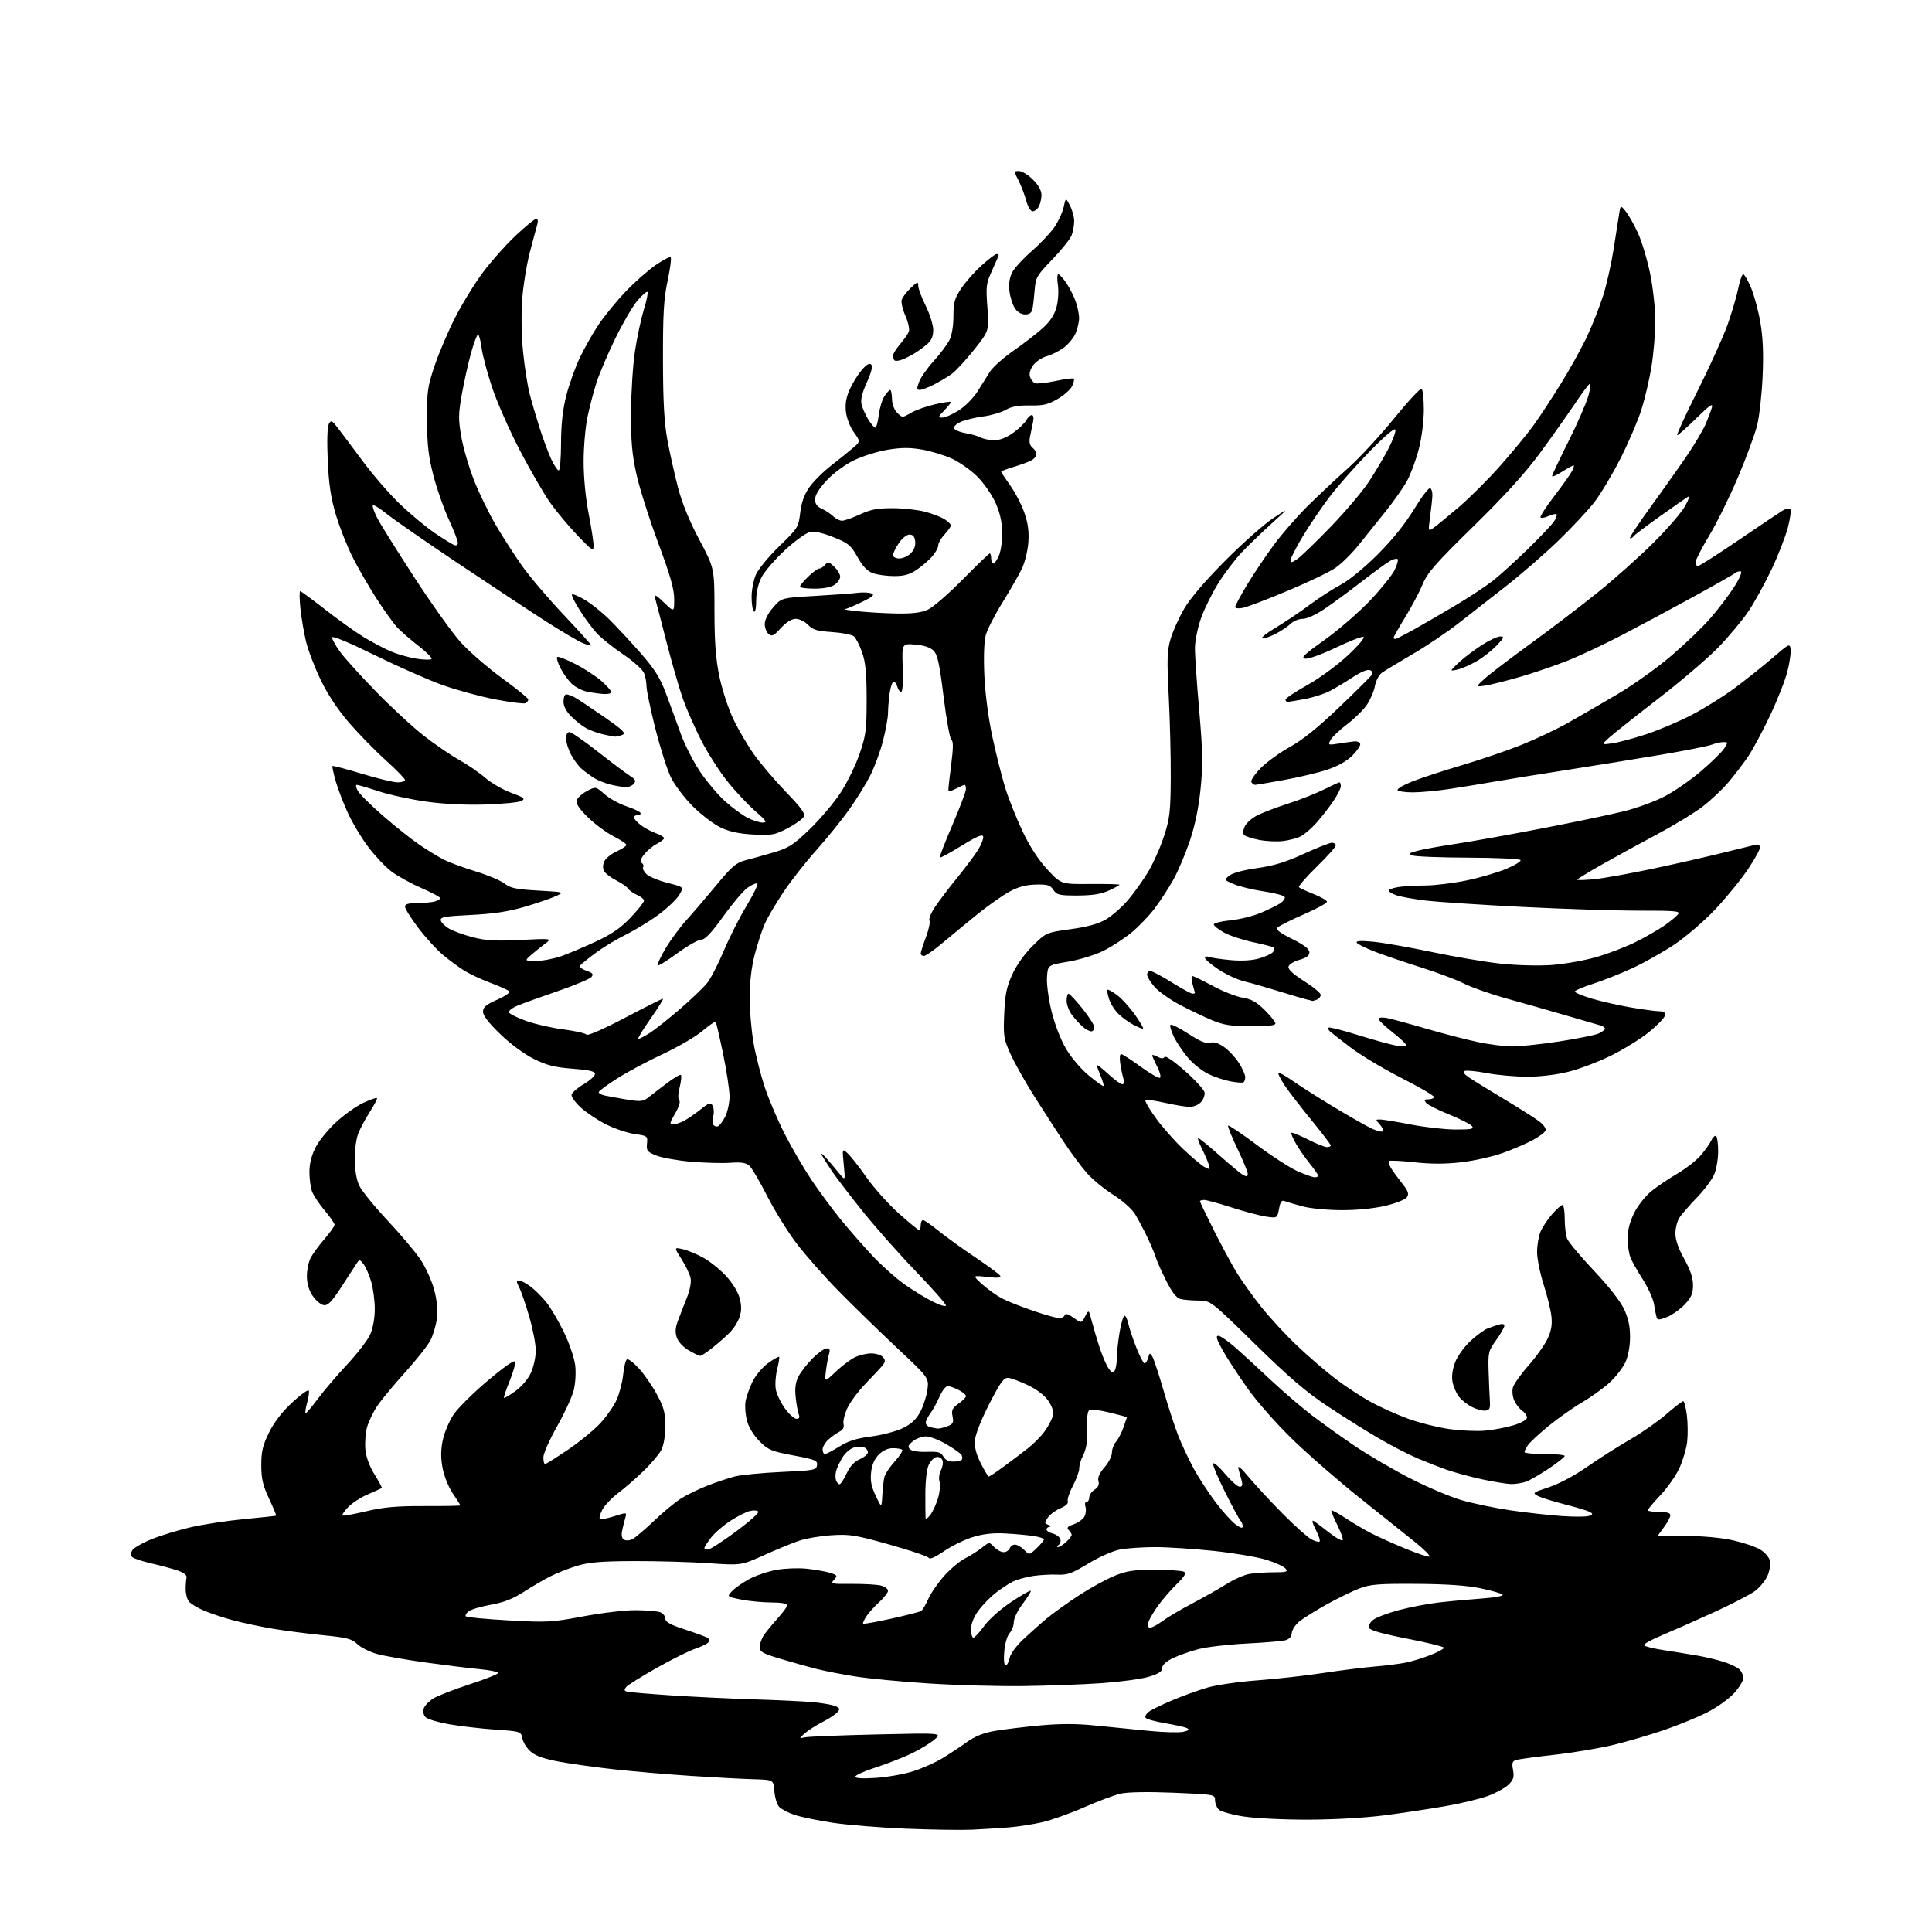 <?xml version="1.0" encoding="UTF-8" standalone="no"?>
<svg 
  version="1.1" 
  xmlns="http://www.w3.org/2000/svg" 
  xmlns:xlink="http://www.w3.org/1999/xlink" 
  xmlns:svg="http://www.w3.org/2000/svg"
  xmlns:rdf="http://www.w3.org/1999/02/22-rdf-syntax-ns#"
  xmlns:cc="http://creativecommons.org/ns#"
  xmlns:dc="http://purl.org/dc/elements/1.1/"
  viewBox="0 0 768 768"
  width="768"
  height="768"
>
<style>svg {background-color: white; }</style>"
<path stroke="none" fill="black" fill-rule="evenodd" d="M386.50,727.32C382.10,727.52 370.18,727.34 360.00,726.92C349.82,726.50 336.77,725.44 331.00,724.57C325.23,723.70 318.42,722.30 315.87,721.45C313.32,720.61 310.54,719.15 309.69,718.21C308.84,717.27 308.00,714.47 307.82,712.00C307.50,707.50 307.50,707.50 299.50,707.27C295.10,707.15 284.07,706.56 275.00,705.97C265.93,705.38 252.43,704.23 245.00,703.43C237.57,702.63 227.54,701.25 222.69,700.37C216.54,699.25 213.03,698.05 211.07,696.40C209.52,695.10 208.00,692.74 207.68,691.15C207.10,688.26 207.10,688.26 196.80,687.54C191.14,687.14 182.92,686.18 178.55,685.42C174.17,684.65 169.96,683.39 169.19,682.62C168.36,681.79 168.06,680.39 168.45,679.16C168.81,678.03 170.54,676.22 172.30,675.14C174.06,674.06 180.56,671.54 186.75,669.52C192.94,667.51 198.00,665.49 198.00,665.03C198.00,664.58 194.74,663.90 190.75,663.52C186.76,663.15 177.20,661.97 169.50,660.91C161.80,659.85 153.07,658.33 150.11,657.54C147.15,656.75 143.55,654.98 142.11,653.61C139.84,651.44 138.05,650.97 128.50,650.03C122.45,649.44 113.45,648.27 108.50,647.45C103.55,646.62 96.35,645.09 92.50,644.05C88.65,643.00 83.47,641.27 80.99,640.21C78.50,639.14 75.87,637.55 75.14,636.66C74.40,635.78 73.80,633.58 73.81,631.78C73.81,629.97 73.97,627.86 74.16,627.09C74.37,626.23 73.14,625.19 71.00,624.43C69.08,623.74 64.37,622.45 60.54,621.57C56.71,620.69 53.12,619.52 52.56,618.96C51.87,618.27 51.89,617.39 52.62,616.22C53.21,615.28 56.61,613.32 60.17,611.88C63.72,610.43 70.66,608.31 75.57,607.16C80.48,606.00 90.12,604.53 97.00,603.87C103.88,603.22 109.62,602.60 109.77,602.49C109.91,602.39 108.65,599.34 106.95,595.72C104.47,590.41 103.87,587.83 103.87,582.42C103.87,576.93 104.44,574.55 106.96,569.44C108.99,565.30 112.13,561.24 116.22,557.45C119.62,554.30 122.57,552.21 122.77,552.80C122.97,553.40 122.66,555.57 122.09,557.63C121.52,559.70 121.23,561.56 121.44,561.77C121.65,561.98 123.76,559.53 126.13,556.33C128.49,553.12 133.77,546.93 137.84,542.57C141.92,538.21 146.09,532.81 147.11,530.57C148.24,528.07 148.96,524.16 148.98,520.43C148.99,517.09 148.34,512.14 147.53,509.41C146.72,506.69 145.36,503.57 144.49,502.48C142.98,500.57 142.89,500.56 141.71,502.34C141.05,503.36 138.32,507.55 135.66,511.65C131.83,517.54 130.36,519.05 128.69,518.81C127.52,518.64 125.54,516.97 124.28,515.10C122.77,512.84 122.00,510.23 122.00,507.30C122.00,504.88 122.67,501.61 123.49,500.03C124.30,498.45 126.78,495.07 128.99,492.52C131.19,489.97 133.00,487.42 133.00,486.87C133.00,486.31 131.23,483.75 129.06,481.18C126.90,478.61 124.65,475.23 124.06,473.68C123.48,472.14 123.00,468.63 123.00,465.90C123.00,462.62 123.83,459.30 125.44,456.12C126.78,453.48 130.49,448.92 133.69,446.00C136.88,443.07 141.73,439.65 144.46,438.38C147.18,437.12 149.61,436.27 149.84,436.50C150.07,436.73 148.87,439.08 147.18,441.72C145.48,444.36 143.40,448.19 142.55,450.23C141.65,452.37 141.01,456.80 141.03,460.72C141.04,464.98 141.69,468.89 142.78,471.23C143.72,473.28 148.78,479.52 154.00,485.09C159.22,490.66 165.15,497.69 167.17,500.71C169.18,503.73 171.61,509.07 172.56,512.58C173.69,516.77 174.08,520.65 173.70,523.91C173.37,526.63 172.23,530.59 171.15,532.71C170.07,534.83 165.52,540.60 161.05,545.53C156.58,550.46 151.58,556.50 149.94,558.94C148.31,561.38 146.48,565.21 145.88,567.43C145.28,569.66 145.00,573.63 145.25,576.25C145.54,579.25 146.89,582.91 148.89,586.13C150.64,588.95 151.95,591.37 151.79,591.51C151.63,591.65 149.19,592.75 146.37,593.96C143.54,595.16 139.98,597.46 138.44,599.06C136.90,600.67 135.85,602.18 136.10,602.43C136.35,602.68 140.59,601.93 145.52,600.76C152.55,599.10 157.60,598.65 168.75,598.68C176.59,598.71 183.00,598.59 183.00,598.41C183.00,598.24 181.64,596.09 179.98,593.63C178.26,591.08 176.51,586.72 175.92,583.52C175.18,579.51 175.20,576.34 176.01,572.46C176.63,569.47 178.57,564.89 180.32,562.29C182.07,559.69 188.22,553.59 194.00,548.74C200.84,542.99 204.61,540.41 204.80,541.34C204.97,542.13 203.96,545.61 202.55,549.06C201.15,552.51 200.16,555.49 200.34,555.68C200.53,555.86 202.59,554.63 204.92,552.95C207.39,551.16 209.95,548.13 211.05,545.69C212.10,543.38 212.97,539.46 212.98,536.96C212.99,534.46 211.84,528.40 210.41,523.49C208.99,518.58 207.18,513.31 206.39,511.78C205.22,509.52 205.20,509.00 206.28,509.00C207.01,509.00 209.04,510.06 210.79,511.35C212.55,512.64 215.39,515.45 217.12,517.60C218.85,519.74 222.02,525.12 224.15,529.54C226.31,533.99 228.32,539.87 228.65,542.73C229.00,545.64 228.74,549.97 228.06,552.67C227.40,555.30 224.41,561.77 221.43,567.04C218.44,572.31 216.00,577.84 216.00,579.31C216.00,580.79 216.29,582.00 216.64,582.00C216.99,582.00 221.01,579.49 225.58,576.42C230.14,573.35 235.96,568.61 238.51,565.89C241.06,563.16 244.05,558.89 245.15,556.39C246.26,553.89 247.41,549.40 247.72,546.40C248.03,543.40 248.70,540.69 249.21,540.37C249.71,540.06 251.84,541.66 253.94,543.94C256.04,546.21 259.27,550.87 261.11,554.29C263.94,559.53 264.46,561.51 264.45,567.00C264.44,571.05 263.82,574.63 262.82,576.50C261.93,578.15 258.80,581.84 255.85,584.70C252.91,587.57 248.36,591.52 245.75,593.50C243.14,595.47 240.30,598.46 239.43,600.14C238.56,601.81 238.12,603.45 238.44,603.78C238.77,604.10 241.32,603.64 244.12,602.74C249.20,601.12 249.20,601.12 248.58,603.31C248.23,604.51 247.67,606.78 247.33,608.35C246.92,610.23 247.17,611.49 248.05,612.03C248.80,612.50 250.30,612.39 251.45,611.80C252.58,611.21 256.43,607.94 260.00,604.53C263.57,601.11 268.40,597.13 270.71,595.67C273.03,594.21 277.76,591.91 281.21,590.56C284.67,589.21 289.52,587.58 292.00,586.94C294.48,586.29 302.80,585.48 310.50,585.13C323.63,584.54 324.52,584.37 324.79,582.44C325.06,580.59 324.13,580.20 315.41,578.56C306.63,576.91 305.39,576.39 301.92,572.92C299.62,570.62 297.65,567.41 296.96,564.84C296.32,562.49 296.05,559.06 296.35,557.20C296.65,555.35 297.88,551.81 299.08,549.33C300.31,546.79 303.03,543.54 305.29,541.90C307.51,540.30 309.49,539.16 309.70,539.37C309.92,539.58 309.57,541.83 308.93,544.36C308.29,546.89 308.06,550.50 308.41,552.37C308.76,554.23 310.39,557.62 312.03,559.88C313.67,562.15 315.73,564.00 316.61,564.00C317.73,564.00 318.01,563.47 317.52,562.25C317.15,561.29 316.59,558.22 316.30,555.43C315.91,551.80 316.23,549.45 317.43,547.13C318.35,545.35 320.88,542.12 323.05,539.95C325.22,537.78 327.73,536.00 328.62,536.00C329.83,536.00 330.06,536.56 329.55,538.25C329.18,539.49 328.62,542.52 328.32,545.00C327.76,549.50 327.76,549.50 332.13,545.36C334.53,543.08 337.94,540.49 339.70,539.61C341.46,538.72 344.44,538.00 346.33,538.00C348.21,538.00 350.32,538.67 351.00,539.50C352.00,540.70 351.97,541.34 350.87,542.72C350.12,543.67 347.08,546.93 344.13,549.97C341.17,553.01 337.87,557.46 336.79,559.85C335.70,562.24 335.04,565.06 335.32,566.11C335.65,567.39 335.10,568.40 333.66,569.14C332.47,569.75 330.49,571.17 329.25,572.30C328.01,573.43 327.00,575.17 327.00,576.17C327.00,577.18 327.42,578.00 327.93,578.00C328.45,578.00 331.03,576.65 333.68,575.01C337.23,572.80 340.54,571.75 346.23,571.03C350.49,570.49 356.11,569.03 358.73,567.78C362.15,566.15 364.14,564.33 365.75,561.38C366.99,559.12 368.29,555.13 368.65,552.51C369.31,547.76 369.31,547.76 356.40,535.65C349.31,528.99 338.86,518.81 333.18,513.02C327.50,507.23 320.02,498.75 316.56,494.17C313.09,489.59 307.87,481.15 304.96,475.43C302.05,469.70 298.87,464.29 297.90,463.41C296.57,462.21 294.69,461.91 290.31,462.22C287.12,462.45 280.10,462.26 274.72,461.80C269.34,461.34 263.12,460.23 260.91,459.35C257.28,457.89 256.91,457.43 257.19,454.63C257.49,451.60 257.39,451.51 252.23,450.77C249.34,450.35 244.26,448.65 240.95,446.98C237.65,445.31 233.13,442.31 230.93,440.32C228.72,438.32 227.05,436.00 227.21,435.16C227.37,434.32 229.53,432.45 232.00,431.00C234.48,429.55 236.50,427.72 236.50,426.93C236.50,425.85 234.35,425.34 227.62,424.82C220.55,424.29 217.43,423.50 212.31,420.98C208.49,419.10 203.06,415.11 198.94,411.15C194.31,406.70 192.00,403.71 192.00,402.18C192.00,400.36 193.15,399.38 197.65,397.39C200.92,395.95 202.92,394.53 202.40,394.02C201.90,393.54 198.52,392.03 194.88,390.67C191.23,389.30 186.51,387.08 184.38,385.73C182.24,384.38 178.47,381.59 176.00,379.52C173.53,377.46 169.14,372.64 166.25,368.82C163.36,365.00 161.00,361.22 161.00,360.43C161.00,359.39 162.30,359.00 165.75,358.99C168.36,358.98 171.51,358.70 172.75,358.37C173.99,358.04 175.00,357.43 175.00,357.02C175.00,356.61 171.59,354.78 167.42,352.97C163.26,351.15 157.91,348.18 155.54,346.38C153.17,344.57 149.09,340.26 146.47,336.79C143.84,333.33 140.23,327.35 138.44,323.50C136.65,319.65 134.43,313.88 133.50,310.68C132.57,307.47 131.97,304.69 132.17,304.50C132.36,304.31 137.60,305.69 143.82,307.57C150.03,309.46 156.44,311.00 158.06,311.00C159.68,311.00 161.00,310.58 161.00,310.06C161.00,309.55 157.60,306.06 153.44,302.31C149.29,298.57 142.76,291.90 138.93,287.50C134.44,282.33 130.42,276.31 127.59,270.50C125.18,265.55 122.51,258.57 121.65,255.00C120.80,251.43 119.79,245.46 119.41,241.75C119.03,238.04 119.00,235.00 119.33,235.00C119.66,235.00 124.17,238.31 129.34,242.35C134.51,246.39 141.40,251.32 144.66,253.30C147.92,255.27 152.74,257.82 155.37,258.95C158.01,260.07 162.61,261.38 165.61,261.85C168.61,262.32 171.28,262.35 171.55,261.92C171.81,261.49 169.44,259.13 166.27,256.67C163.09,254.22 159.31,250.92 157.85,249.35C156.40,247.78 152.73,242.68 149.71,238.00C146.69,233.32 142.39,225.88 140.16,221.45C137.93,217.02 134.92,209.37 133.47,204.45C131.49,197.73 130.69,192.36 130.28,182.91C129.94,175.31 130.12,169.61 130.72,168.53C131.62,166.93 131.98,167.09 134.30,170.13C135.73,171.98 140.24,178.01 144.34,183.52C148.43,189.03 155.15,196.74 159.27,200.65C163.38,204.56 169.49,209.62 172.85,211.90C176.21,214.18 179.64,216.31 180.48,216.63C181.41,216.99 182.00,216.65 182.00,215.75C182.00,214.94 180.38,210.78 178.41,206.51C176.43,202.24 173.69,194.41 172.31,189.12C170.32,181.45 169.80,176.97 169.75,167.00C169.69,155.50 169.94,153.75 172.87,145.11C174.62,139.95 178.31,131.32 181.08,125.95C183.84,120.57 188.74,112.62 191.97,108.28C195.21,103.93 201.04,97.37 204.94,93.69C208.85,90.01 212.53,87.00 213.14,87.00C213.80,87.00 213.97,87.88 213.57,89.25C213.21,90.49 211.85,95.55 210.56,100.50C209.28,105.45 207.91,114.00 207.54,119.50C207.15,125.15 207.33,134.12 207.95,140.12C208.55,145.96 209.72,153.39 210.55,156.62C211.38,159.85 213.20,166.05 214.59,170.39C215.98,174.72 218.04,180.24 219.17,182.64C220.30,185.04 221.62,187.00 222.11,187.00C222.60,187.00 223.01,182.16 223.02,176.25C223.03,168.86 223.66,163.00 225.04,157.50C226.14,153.10 228.57,146.26 230.44,142.31C232.31,138.35 235.76,132.28 238.10,128.81C240.45,125.34 245.27,119.47 248.82,115.78C252.37,112.08 257.69,107.39 260.64,105.36C263.59,103.33 266.28,101.94 266.62,102.28C266.96,102.62 266.39,106.86 265.37,111.70C263.85,118.85 263.51,124.72 263.54,143.00C263.57,159.90 264.02,167.86 265.32,175.00C266.28,180.22 268.19,188.76 269.56,193.97C271.19,200.13 274.16,207.37 278.04,214.65C284.00,225.85 284.00,225.85 284.01,242.67C284.02,255.37 284.50,261.80 285.96,268.87C287.02,274.03 289.51,281.64 291.47,285.78C293.44,289.93 297.17,296.29 299.75,299.91C302.33,303.54 308.04,310.24 312.43,314.82C318.93,321.59 320.22,323.45 319.40,324.82C318.84,325.74 315.94,327.77 312.94,329.33C308.00,331.90 306.77,332.12 299.50,331.74C293.84,331.44 290.04,330.63 286.50,328.96C283.75,327.66 278.77,323.88 275.43,320.55C272.09,317.22 268.16,312.02 266.68,309.00C265.21,305.97 262.43,297.23 260.50,289.58C258.58,281.93 257.00,274.43 257.00,272.90C257.00,271.38 256.57,269.00 256.05,267.63C255.52,266.23 251.89,262.94 247.80,260.17C243.78,257.44 239.08,253.70 237.35,251.85C235.63,250.01 232.55,245.88 230.52,242.67C228.49,239.46 227.07,236.59 227.37,236.30C227.67,236.00 229.95,236.95 232.45,238.42C234.95,239.88 239.37,243.42 242.27,246.29C245.17,249.16 250.74,255.15 254.65,259.61C260.25,266.01 262.38,269.40 264.72,275.61C266.35,279.95 268.95,287.05 270.50,291.40C272.05,295.74 275.50,302.58 278.18,306.58C280.86,310.58 285.38,315.95 288.22,318.51C291.07,321.07 295.09,324.02 297.16,325.08C299.23,326.14 301.94,327.00 303.19,327.00C305.12,327.00 304.63,326.27 300.07,322.28C297.10,319.68 292.13,314.36 289.03,310.46C285.93,306.55 281.32,299.34 278.80,294.43C276.28,289.52 273.02,282.12 271.54,278.00C270.07,273.88 267.08,263.52 264.89,255.00C262.71,246.47 260.67,238.60 260.35,237.50C259.94,236.06 260.94,236.62 263.89,239.45C268.00,243.41 268.00,243.41 268.00,238.15C268.00,234.16 266.47,228.79 261.60,215.70C258.08,206.24 254.20,194.00 252.99,188.50C251.24,180.59 250.79,175.46 250.84,163.93C250.88,155.91 251.59,144.88 252.43,139.43C253.26,133.97 254.85,126.60 255.94,123.05C257.04,119.51 257.68,116.36 257.38,116.05C257.07,115.75 255.27,117.30 253.39,119.50C251.51,121.70 247.56,128.45 244.61,134.50C241.66,140.55 238.30,148.43 237.14,152.00C235.99,155.57 234.36,161.79 233.52,165.82C232.68,169.84 232.00,177.81 232.00,183.53C232.00,189.82 232.79,197.99 234.00,204.21C235.10,209.87 235.98,215.62 235.96,217.00C235.94,219.25 235.29,218.83 229.65,212.93C226.19,209.32 221.29,203.47 218.77,199.93C216.25,196.39 210.79,186.97 206.64,179.00C202.50,171.03 197.53,159.78 195.61,154.00C193.68,148.22 191.80,141.14 191.43,138.25C191.05,135.36 190.42,133.00 190.02,133.00C189.62,133.00 188.38,136.26 187.27,140.25C186.15,144.24 184.51,151.60 183.62,156.60C182.18,164.65 182.16,166.63 183.39,173.72C184.16,178.12 186.46,185.95 188.51,191.11C190.55,196.28 194.49,204.32 197.26,209.00C200.02,213.68 204.67,220.88 207.57,225.00C210.48,229.12 217.84,237.78 223.93,244.24C230.02,250.70 235.00,256.22 235.00,256.51C235.00,256.79 233.45,256.38 231.56,255.59C229.67,254.80 223.04,250.88 216.81,246.88C210.59,242.88 194.93,232.53 182.00,223.87C169.07,215.22 156.25,206.32 153.50,204.09C150.75,201.87 148.36,200.45 148.19,200.95C148.02,201.45 148.83,203.71 149.99,205.98C151.15,208.25 157.71,218.74 164.57,229.30C171.42,239.86 179.74,251.52 183.04,255.20C186.35,258.89 193.76,265.34 199.52,269.54C205.29,273.74 210.00,277.56 210.00,278.03C210.00,278.50 209.54,279.17 208.98,279.51C208.42,279.86 203.01,279.19 196.96,278.04C190.91,276.88 181.40,274.29 175.83,272.29C170.25,270.29 158.11,264.92 148.85,260.37C138.52,255.29 132.00,252.59 132.00,253.39C132.00,254.11 133.43,256.68 135.18,259.10C136.93,261.52 143.34,268.62 149.43,274.87C155.52,281.12 164.10,289.05 168.50,292.49C172.90,295.92 179.20,300.23 182.50,302.06C185.80,303.89 190.47,307.10 192.89,309.19C195.30,311.28 199.95,313.97 203.22,315.16C208.29,317.01 208.90,317.48 207.33,318.37C206.32,318.95 199.88,319.59 193.00,319.81C185.03,320.06 176.50,319.64 169.46,318.66C163.39,317.81 154.89,315.97 150.58,314.56C146.27,313.15 142.34,312.00 141.84,312.00C141.34,312.00 141.51,313.06 142.22,314.35C142.92,315.64 147.49,320.16 152.36,324.39C157.23,328.62 163.76,333.80 166.86,335.90C169.96,338.00 174.30,340.63 176.50,341.75C178.70,342.87 184.39,344.97 189.16,346.42C193.92,347.88 199.06,350.04 200.58,351.24C202.88,353.05 205.14,353.52 213.92,354.01C224.50,354.61 224.50,354.61 220.82,356.29C218.80,357.21 213.17,359.13 208.32,360.54C201.97,362.39 196.05,363.28 187.21,363.71C176.87,364.21 174.96,364.55 175.21,365.85C175.37,366.70 176.87,368.19 178.54,369.16C180.20,370.13 184.48,371.68 188.03,372.60C193.18,373.92 197.06,374.14 207.00,373.64C219.50,373.03 219.50,373.03 216.52,375.26C214.88,376.49 212.40,378.50 211.02,379.72C208.50,381.94 208.50,381.94 213.09,381.97C215.62,381.99 220.12,381.14 223.09,380.10C226.07,379.05 232.32,376.40 237.00,374.22C243.33,371.25 246.84,368.82 250.75,364.68C253.64,361.62 256.00,358.63 256.00,358.04C256.00,357.44 254.76,356.41 253.25,355.75C251.74,355.09 250.14,353.97 249.70,353.26C249.25,352.56 247.14,351.09 245.00,350.00C242.86,348.91 240.68,347.25 240.16,346.32C239.56,345.24 239.58,343.83 240.22,342.41C240.78,341.20 242.98,339.41 245.11,338.45C247.25,337.48 249.00,336.32 249.00,335.86C249.00,335.41 246.73,333.88 243.96,332.48C241.18,331.07 236.64,327.73 233.86,325.06C230.61,321.92 228.94,319.53 229.17,318.35C229.36,317.33 231.16,315.62 233.15,314.55C236.78,312.60 236.78,312.60 240.30,315.69C242.23,317.39 246.10,319.54 248.90,320.47C251.69,321.39 254.23,322.57 254.55,323.08C254.86,323.58 254.42,324.00 253.56,324.00C252.70,324.00 252.00,324.42 252.00,324.93C252.00,325.44 253.17,326.77 254.60,327.90C256.03,329.02 258.73,330.49 260.60,331.17C262.47,331.85 264.00,332.75 264.00,333.18C264.00,333.60 262.69,334.63 261.09,335.45C259.49,336.28 257.22,338.17 256.06,339.65C254.57,341.55 254.28,342.56 255.10,343.06C255.74,343.45 255.98,344.22 255.65,344.75C255.32,345.29 255.96,346.55 257.06,347.56C258.17,348.56 261.97,350.11 265.50,351.00C271.91,352.61 271.91,352.61 269.98,355.79C268.92,357.54 265.23,361.05 261.77,363.60C258.32,366.15 252.55,369.68 248.94,371.45C245.34,373.21 239.86,376.52 236.77,378.80C233.68,381.09 230.89,383.37 230.57,383.88C230.26,384.39 231.41,385.30 233.13,385.90C235.65,386.77 236.03,387.26 235.10,388.38C234.46,389.15 228.44,391.67 221.72,393.98C215.00,396.29 207.80,398.89 205.72,399.76C203.64,400.62 202.10,401.82 202.30,402.41C202.49,403.01 205.54,404.54 209.08,405.81C212.61,407.09 219.32,408.62 224.00,409.21C228.68,409.81 232.79,410.75 233.14,411.29C233.52,411.86 239.91,409.06 248.33,404.64C256.33,400.44 263.16,397.00 263.52,397.00C263.88,397.00 261.64,400.60 258.56,405.00C255.48,409.40 253.30,413.00 253.73,412.99C254.15,412.99 256.12,411.98 258.10,410.74C260.08,409.51 265.48,405.25 270.10,401.27C274.72,397.30 279.68,392.55 281.13,390.73C282.57,388.90 285.54,383.16 287.72,377.96C289.90,372.75 293.99,364.68 296.81,360.00C299.64,355.32 301.52,351.35 300.99,351.17C300.46,350.99 298.72,351.78 297.12,352.92C295.51,354.06 291.20,359.16 287.54,364.25C282.72,370.94 280.27,373.52 278.69,373.56C277.48,373.59 273.23,376.02 269.22,378.95C265.22,381.88 261.72,384.05 261.43,383.77C261.15,383.48 262.51,380.53 264.46,377.20C266.41,373.88 270.16,368.76 272.81,365.83C275.45,362.90 280.86,356.58 284.83,351.78C290.94,344.40 292.69,342.90 296.27,341.99C298.60,341.40 303.63,339.99 307.45,338.87C313.55,337.07 315.31,335.95 321.84,329.66C325.94,325.72 331.43,319.24 334.06,315.24C336.69,311.25 340.11,304.28 341.67,299.74C344.23,292.29 344.50,290.21 344.50,278.00C344.50,267.56 344.09,263.33 342.70,259.33C341.70,256.48 340.23,253.61 339.43,252.94C338.63,252.28 334.71,251.52 330.74,251.25C324.78,250.86 323.09,250.35 321.21,248.39C319.95,247.07 317.76,246.00 316.34,246.00C314.66,246.00 312.61,247.26 310.42,249.65C307.60,252.74 306.84,253.11 305.54,252.03C304.69,251.33 304.00,249.54 304.00,248.04C304.00,246.41 305.32,243.80 307.32,241.49C310.65,237.64 310.65,237.64 324.07,236.88C331.46,236.46 339.07,235.90 341.00,235.64C342.93,235.38 345.33,235.49 346.34,235.88C347.81,236.45 347.08,237.13 342.65,239.29C339.61,240.78 336.54,242.07 335.81,242.16C335.09,242.24 337.65,242.64 341.50,243.03C345.35,243.43 352.26,243.81 356.85,243.88C362.72,243.96 366.28,243.51 368.85,242.34C370.86,241.43 377.09,236.03 382.70,230.34C388.31,224.65 393.15,220.00 393.45,220.00C393.75,220.00 394.00,220.90 394.00,222.00C394.00,223.10 394.40,224.00 394.88,224.00C395.36,224.00 396.37,222.54 397.13,220.75C397.88,218.96 398.45,214.80 398.38,211.50C398.31,207.42 397.45,203.68 395.71,199.80C394.31,196.67 391.07,192.02 388.52,189.47C385.98,186.92 381.42,183.71 378.39,182.32C375.36,180.93 369.99,179.30 366.44,178.70C361.59,177.87 358.20,177.89 352.75,178.81C348.76,179.48 342.75,181.37 339.39,183.01C335.87,184.73 331.33,188.08 328.64,190.95C325.62,194.19 324.00,196.81 324.00,198.48C324.00,200.31 324.79,201.40 326.74,202.27C328.24,202.95 330.27,204.29 331.24,205.25C332.21,206.21 333.79,207.00 334.75,206.99C335.71,206.98 338.91,205.86 341.85,204.49C346.09,202.51 348.78,202.00 354.85,202.01C359.06,202.02 364.89,202.66 367.81,203.44C370.73,204.22 374.22,205.57 375.56,206.45C376.90,207.33 378.00,208.42 378.00,208.88C378.00,209.33 376.88,210.92 375.50,212.41C374.12,213.89 372.99,215.87 372.97,216.80C372.95,217.74 371.85,219.73 370.52,221.24C369.19,222.75 366.44,225.12 364.41,226.49C361.64,228.38 359.42,229.00 355.51,229.00C352.64,229.00 348.86,228.50 347.09,227.88C344.79,227.08 343.04,225.27 340.90,221.47C338.20,216.70 337.26,215.91 331.32,213.54C326.89,211.77 323.80,211.10 321.91,211.52C320.36,211.86 315.90,215.10 312.00,218.71C308.09,222.33 303.94,227.13 302.76,229.39C301.40,232.02 300.62,235.39 300.60,238.74C300.58,241.84 300.21,243.61 299.67,243.07C299.17,242.57 298.77,239.99 298.77,237.33C298.77,234.67 299.51,230.72 300.41,228.57C301.33,226.36 305.41,221.38 309.72,217.19C317.19,209.94 317.42,209.57 318.10,203.82C318.57,199.76 319.69,196.61 321.65,193.78C323.22,191.52 327.14,187.60 330.38,185.08C333.61,182.56 337.56,179.38 339.16,178.00C342.06,175.50 342.06,175.50 339.41,171.81C337.90,169.70 336.56,166.23 336.27,163.71C335.92,160.62 336.36,157.98 337.73,154.90C338.80,152.48 340.94,149.01 342.48,147.19C344.38,144.95 345.61,144.21 346.30,144.90C346.98,145.58 346.43,147.89 344.57,152.03C342.65,156.31 342.02,158.95 342.49,160.82C342.86,162.30 344.06,164.96 345.16,166.75C346.26,168.54 347.51,170.00 347.94,170.00C348.37,170.00 348.99,167.77 349.31,165.04C349.63,162.32 350.65,158.94 351.56,157.54C352.48,156.15 353.52,155.00 353.87,155.00C354.21,155.00 354.53,156.60 354.58,158.55C354.62,160.69 355.45,162.90 356.67,164.11C358.68,166.12 358.68,166.12 362.09,164.13C363.97,163.03 368.31,161.49 371.75,160.70C375.19,159.91 378.00,159.52 378.00,159.83C378.00,160.14 376.79,161.65 375.31,163.20C372.85,165.76 372.79,166.00 374.62,166.00C375.71,166.00 378.65,164.70 381.15,163.12C383.65,161.54 386.99,158.15 388.59,155.59C390.19,153.02 392.42,149.48 393.54,147.71C394.66,145.95 398.93,142.16 403.04,139.30C407.14,136.44 412.37,132.39 414.65,130.30C417.49,127.71 419.18,125.09 419.99,122.07C420.65,119.60 420.89,115.73 420.53,113.32C420.17,110.94 420.24,109.00 420.69,109.01C421.13,109.01 422.56,110.57 423.86,112.47C425.15,114.38 426.82,117.64 427.56,119.72C428.30,121.80 428.93,124.75 428.96,126.28C428.98,127.81 428.37,130.57 427.61,132.40C426.84,134.24 424.70,136.85 422.86,138.21C421.01,139.57 417.97,141.10 416.10,141.60C414.23,142.10 411.82,143.70 410.75,145.14C409.51,146.79 409.03,148.51 409.43,149.79C409.79,150.90 410.69,152.05 411.44,152.34C412.19,152.63 415.86,152.23 419.59,151.45C423.31,150.67 426.58,150.25 426.84,150.51C427.11,150.77 426.83,152.08 426.22,153.42C425.61,154.76 423.02,157.08 420.47,158.57C416.63,160.82 414.71,161.27 409.41,161.18C404.81,161.10 402.07,161.60 399.74,162.94C397.96,163.97 394.02,165.13 391.00,165.52C387.98,165.90 384.00,166.84 382.16,167.60C380.31,168.36 379.01,169.53 379.24,170.22C379.47,170.91 381.51,171.79 383.78,172.18C386.05,172.56 388.80,173.36 389.89,173.94C390.98,174.52 393.41,175.00 395.28,175.00C397.48,175.00 400.16,173.94 402.80,172.03C405.05,170.40 407.39,168.15 407.98,167.03C408.58,165.91 409.56,165.00 410.15,165.00C410.80,165.00 411.00,166.09 410.65,167.75C410.33,169.26 409.79,171.88 409.45,173.56C409.01,175.71 409.30,177.00 410.41,177.93C411.29,178.65 412.00,179.85 412.00,180.59C412.00,181.33 411.06,182.43 409.92,183.04C408.78,183.65 405.63,184.81 402.92,185.62C400.21,186.42 398.00,187.28 398.00,187.54C398.00,187.79 399.60,190.22 401.56,192.95C403.52,195.67 406.03,200.51 407.16,203.70C408.63,207.88 409.08,211.18 408.79,215.50C408.56,218.80 407.42,223.53 406.24,226.00C405.06,228.47 401.59,234.52 398.54,239.43C395.48,244.35 392.48,250.20 391.87,252.43C391.18,254.95 390.96,261.09 391.30,268.50C391.62,275.74 392.89,285.43 394.50,292.95C395.96,299.79 398.29,309.02 399.68,313.45C401.07,317.88 404.18,325.64 406.59,330.69C409.45,336.68 412.86,341.91 416.39,345.69C421.80,351.50 421.80,351.50 433.40,351.40C439.78,351.34 445.00,351.48 445.00,351.70C445.00,351.92 443.09,352.97 440.75,354.03C437.69,355.42 434.23,355.96 428.37,355.98C421.04,356.00 420.10,355.78 418.75,353.75C417.48,351.84 416.42,351.52 411.74,351.63C407.79,351.72 404.79,352.53 401.18,354.50C398.41,356.01 392.62,360.10 388.32,363.59C384.02,367.09 377.81,372.21 374.52,374.97C371.23,377.74 367.97,380.00 367.27,380.00C366.57,380.00 366.00,379.57 366.00,379.04C366.00,378.51 366.93,375.59 368.07,372.55C369.20,369.51 369.84,366.54 369.47,365.96C369.11,365.37 370.06,363.00 371.58,360.69C373.10,358.39 377.09,353.12 380.44,349.00C383.79,344.88 387.57,339.82 388.84,337.76C390.11,335.70 391.00,333.36 390.83,332.56C390.59,331.49 388.34,332.44 382.23,336.20C377.69,339.01 373.79,341.12 373.58,340.90C373.37,340.68 375.61,334.88 378.57,328.00C381.52,321.12 383.95,314.71 383.97,313.75C383.99,312.79 383.75,312.00 383.45,312.00C383.15,312.00 381.57,312.69 379.95,313.53C377.82,314.63 377.00,314.72 377.00,313.84C377.00,313.18 377.51,308.62 378.14,303.72C378.96,297.34 378.98,294.61 378.21,294.13C377.61,293.76 376.21,286.07 375.10,277.04C373.46,263.78 372.69,260.24 371.09,258.65C369.79,257.34 367.32,256.52 363.81,256.23C358.50,255.79 358.50,255.79 358.85,265.40C359.06,271.24 358.81,275.00 358.21,275.00C357.67,275.00 357.00,274.10 356.71,273.00C356.42,271.90 355.76,271.00 355.23,271.00C354.70,271.00 353.99,273.09 353.64,275.64C353.29,278.19 353.00,281.72 353.00,283.48C353.00,285.24 352.11,290.17 351.02,294.43C349.93,298.70 347.63,304.96 345.91,308.34C344.19,311.73 340.37,317.88 337.43,322.00C334.48,326.12 328.66,333.32 324.47,338.00C320.29,342.68 314.43,350.14 311.45,354.59C308.47,359.04 305.11,364.76 303.98,367.31C302.86,369.85 301.05,375.40 299.97,379.63C298.71,384.54 298.00,390.64 298.00,396.53C298.00,401.59 298.70,409.73 299.55,414.61C300.40,419.50 302.44,427.49 304.08,432.38C305.71,437.28 309.32,445.69 312.09,451.08C314.86,456.47 319.59,464.57 322.61,469.08C325.64,473.60 330.90,480.71 334.30,484.88C337.71,489.06 343.41,495.57 346.97,499.35C350.54,503.13 356.16,508.14 359.47,510.49C362.79,512.84 367.86,515.95 370.75,517.40C373.74,518.90 376.00,519.55 376.00,518.91C376.00,518.29 370.53,512.10 363.84,505.14C357.15,498.19 347.55,487.32 342.50,481.00C337.45,474.68 331.97,467.48 330.33,465.00C328.69,462.52 327.00,459.82 326.59,459.00C326.18,458.18 326.89,458.65 328.17,460.05C329.45,461.45 331.75,464.15 333.28,466.05C336.06,469.50 336.06,469.50 335.41,463.00C334.76,456.50 334.76,456.50 336.95,458.47C338.15,459.55 341.53,463.85 344.46,468.03C347.39,472.21 353.15,478.64 357.25,482.31C361.36,485.99 365.01,489.00 365.36,489.00C365.71,489.00 366.00,488.10 366.00,487.00C366.00,485.90 366.41,485.00 366.91,485.00C367.41,485.00 370.22,486.95 373.16,489.33C376.10,491.71 382.63,496.42 387.68,499.80C392.72,503.19 397.17,506.47 397.57,507.11C398.09,507.96 396.73,508.09 392.39,507.61C386.50,506.95 386.50,506.95 390.50,510.57C392.70,512.56 396.30,515.11 398.50,516.24C400.70,517.37 406.30,519.58 410.94,521.15C415.58,522.72 420.15,524.00 421.10,524.00C422.06,524.00 423.01,523.46 423.23,522.80C423.50,521.99 424.64,522.32 426.77,523.83C429.90,526.07 429.90,526.07 431.35,523.30C432.80,520.54 432.80,520.54 433.95,525.02C434.59,527.48 435.99,532.22 437.07,535.55C438.15,538.87 439.75,542.63 440.64,543.90C441.91,545.71 442.44,545.91 443.11,544.85C443.58,544.11 443.98,541.74 443.98,539.58C443.99,537.43 444.50,532.81 445.10,529.33C445.71,525.85 446.57,523.00 447.02,523.00C447.47,523.00 448.16,524.46 448.54,526.25C448.93,528.04 450.36,532.31 451.73,535.75C453.09,539.19 454.56,542.00 454.99,542.00C455.42,542.00 456.05,540.99 456.40,539.75C456.99,537.66 457.11,537.63 458.09,539.30C458.68,540.29 460.68,546.36 462.54,552.80C464.40,559.23 467.05,567.36 468.43,570.86C469.81,574.36 472.57,580.21 474.56,583.86C476.56,587.51 480.45,593.49 483.22,597.15C485.98,600.81 489.54,604.76 491.12,605.93C493.12,607.41 494.00,607.65 494.00,606.73C494.00,606.00 493.59,604.97 493.10,604.45C492.60,603.93 489.87,598.87 487.03,593.21C484.19,587.55 482.03,582.42 482.23,581.80C482.44,581.18 484.57,583.00 486.96,585.84C489.35,588.68 491.97,591.00 492.76,591.00C493.78,591.00 494.04,590.33 493.62,588.75C493.29,587.51 492.71,585.38 492.33,584.00C491.84,582.21 493.08,583.20 496.69,587.50C499.46,590.80 505.53,597.33 510.18,602.00C514.83,606.67 519.84,611.14 521.32,611.92C522.79,612.70 524.25,613.08 524.57,612.77C524.88,612.45 524.17,610.30 523.00,607.99C521.71,605.46 521.38,604.11 522.18,604.59C522.90,605.03 525.73,607.15 528.47,609.30C531.20,611.44 533.59,612.74 533.77,612.18C533.96,611.62 532.93,608.83 531.49,605.98C530.05,603.13 529.04,600.63 529.25,600.42C529.46,600.21 532.07,601.64 535.06,603.59C538.05,605.54 542.58,608.21 545.12,609.52C547.66,610.83 553.66,613.53 558.45,615.51C563.24,617.49 567.63,618.96 568.20,618.77C568.77,618.58 566.15,615.93 562.37,612.89C558.59,609.85 548.76,602.00 540.51,595.43C532.27,588.87 520.40,578.55 514.14,572.50C507.60,566.19 499.87,557.45 495.99,552.00C492.28,546.77 487.79,539.91 486.02,536.75C483.61,532.43 483.18,531.00 484.30,531.00C485.11,531.00 488.19,533.13 491.14,535.72C494.09,538.32 500.45,544.16 505.27,548.69C510.10,553.23 517.52,559.58 521.77,562.81C526.02,566.04 533.55,571.42 538.50,574.77C543.45,578.13 553.12,583.80 560.00,587.38C566.88,590.95 576.33,594.98 581.00,596.33C585.67,597.68 594.45,599.50 600.50,600.39C606.55,601.27 615.62,602.28 620.66,602.64C625.69,602.99 630.64,602.97 631.66,602.58C633.24,601.97 633.28,601.74 631.98,601.01C631.15,600.55 626.67,599.19 622.04,598.01C617.40,596.82 612.55,595.31 611.27,594.63C609.07,593.48 609.33,593.29 615.72,591.18C619.75,589.85 625.95,586.54 631.00,583.02C635.67,579.77 643.26,574.94 647.86,572.30C652.46,569.66 658.95,565.14 662.29,562.25C665.62,559.36 668.69,557.00 669.10,557.00C669.52,557.00 670.17,559.52 670.56,562.60C670.94,565.68 670.99,570.44 670.67,573.18C670.34,575.91 668.96,580.60 667.59,583.58C666.23,586.56 662.83,591.41 660.05,594.35C657.27,597.29 655.00,599.99 655.00,600.35C655.00,600.71 657.02,601.00 659.50,601.00C662.54,601.00 664.00,601.42 664.00,602.31C664.00,603.02 662.88,605.14 661.50,607.00C660.12,608.86 659.00,610.41 659.00,610.44C659.01,610.47 664.07,610.53 670.25,610.56C677.04,610.59 684.48,611.29 689.01,612.32C693.14,613.26 697.97,614.91 699.73,615.98C701.50,617.06 703.22,619.01 703.55,620.33C703.88,621.64 703.49,624.30 702.68,626.23C701.87,628.16 699.67,630.91 697.78,632.35C695.90,633.79 688.31,637.71 680.93,641.08C673.54,644.44 664.24,648.55 660.26,650.21C656.28,651.87 653.25,653.59 653.52,654.03C653.79,654.46 657.27,655.32 661.25,655.94C665.24,656.55 671.20,657.51 674.50,658.08C677.80,658.64 682.64,659.79 685.26,660.64C687.88,661.48 690.70,662.84 691.51,663.66C692.33,664.47 693.00,666.01 693.00,667.07C693.00,668.13 691.34,670.83 689.31,673.08C687.27,675.33 682.45,678.77 678.56,680.73C674.68,682.69 667.00,685.84 661.50,687.72C656.00,689.60 647.00,692.24 641.50,693.59C636.00,694.93 625.42,696.71 618.00,697.54C610.58,698.37 603.67,699.31 602.66,699.62C601.16,700.09 600.93,700.83 601.45,703.60C601.97,706.35 601.64,707.45 599.73,709.36C598.44,710.65 594.80,712.68 591.66,713.85C588.51,715.03 580.89,716.87 574.72,717.95C568.55,719.03 557.65,720.67 550.50,721.60C542.76,722.61 530.42,723.31 520.00,723.34C510.13,723.36 498.88,722.80 494.19,722.06C489.62,721.33 485.23,720.09 484.44,719.30C483.65,718.51 483.00,716.83 483.00,715.58C483.00,713.34 482.79,713.30 466.56,712.64C456.39,712.22 448.38,712.35 445.55,712.99C443.03,713.55 436.44,716.01 430.91,718.45C425.37,720.88 417.84,723.56 414.17,724.39C410.50,725.22 404.57,726.14 401.00,726.42C397.43,726.71 390.90,727.11 386.50,727.32zM348.25,706.73C352.79,706.42 359.43,705.24 363.00,704.10C366.57,702.96 371.75,700.66 374.50,699.00C377.25,697.34 381.61,694.47 384.19,692.61C387.42,690.28 390.84,688.89 395.19,688.11C398.66,687.50 406.76,686.51 413.18,685.91C421.62,685.14 427.86,685.14 435.68,685.95C441.63,686.56 451.20,687.51 456.94,688.07C462.68,688.62 468.72,688.78 470.36,688.42C472.49,687.95 472.93,687.55 471.92,687.00C471.14,686.57 467.24,685.69 463.25,685.02C459.27,684.36 455.74,683.38 455.40,682.84C455.07,682.31 455.63,681.23 456.65,680.46C457.67,679.69 461.88,677.63 466.00,675.89C470.12,674.15 476.43,671.87 480.00,670.83C483.57,669.79 492.52,668.50 499.88,667.96C507.23,667.42 518.93,666.12 525.88,665.06C532.82,664.00 542.10,662.84 546.50,662.47C550.90,662.11 556.52,661.39 559.00,660.88C561.48,660.37 565.86,659.01 568.75,657.86C571.64,656.71 574.00,655.42 574.00,655.00C574.00,654.59 567.42,652.96 559.38,651.39C549.71,649.51 544.58,648.06 544.21,647.11C543.91,646.33 544.62,644.91 545.80,643.96C546.97,643.02 551.48,641.28 555.82,640.11C560.16,638.94 567.26,637.56 571.60,637.05C575.95,636.54 583.70,635.82 588.84,635.45C594.36,635.05 597.81,634.41 597.27,633.87C596.78,633.38 592.80,632.24 588.44,631.35C583.06,630.24 574.86,629.68 563.00,629.61C548.10,629.52 544.76,629.78 540.50,631.39C537.75,632.43 531.90,635.27 527.50,637.71C523.10,640.15 518.19,643.20 516.59,644.49C514.99,645.78 513.60,647.86 513.51,649.12C513.40,650.61 512.51,651.62 510.92,652.04C509.59,652.39 502.65,652.97 495.49,653.33C488.34,653.69 479.79,654.68 476.49,655.53C473.20,656.39 468.59,658.01 466.25,659.13C463.49,660.46 462.00,661.84 462.00,663.05C462.00,664.44 460.64,665.34 456.75,666.52C453.86,667.41 445.43,668.55 438.00,669.08C430.57,669.60 416.40,670.12 406.50,670.24C396.60,670.36 379.73,669.89 369.00,669.19C358.27,668.50 345.23,667.25 340.00,666.42C334.77,665.60 327.80,664.24 324.50,663.41C321.20,662.57 314.79,660.78 310.25,659.41C303.10,657.27 302.00,656.64 302.00,654.69C302.00,653.46 302.75,651.33 303.67,649.97C304.60,648.61 307.07,645.60 309.17,643.27C311.28,640.95 313.00,638.58 313.00,638.02C313.00,637.43 310.31,637.00 306.67,637.00C303.18,637.00 297.77,636.48 294.63,635.85C288.92,634.71 288.92,634.71 291.01,632.49C292.16,631.26 295.22,629.12 297.80,627.72C300.39,626.32 305.20,624.68 308.50,624.07C311.80,623.46 317.20,623.24 320.50,623.57C323.80,623.90 327.99,624.63 329.82,625.18C332.89,626.13 333.02,626.32 331.55,627.95C330.05,629.60 330.45,629.69 338.73,629.62C343.55,629.59 348.74,629.89 350.25,630.30C351.76,630.70 353.00,631.63 353.00,632.36C353.00,633.08 351.43,635.10 349.52,636.85C347.60,638.59 345.29,641.15 344.38,642.54C343.47,643.93 342.90,645.23 343.11,645.44C343.33,645.65 348.36,644.75 354.31,643.43C360.25,642.12 365.58,640.76 366.14,640.41C366.70,640.06 367.99,637.92 368.99,635.64C370.00,633.36 372.83,629.24 375.29,626.47C377.76,623.70 381.51,620.55 383.64,619.47C385.76,618.39 388.80,616.47 390.38,615.20C393.26,612.91 393.26,612.91 395.17,614.95C396.22,616.08 397.91,617.00 398.93,617.00C399.95,617.00 401.05,616.33 401.36,615.50C401.68,614.67 402.63,614.00 403.47,614.00C404.31,614.00 405.94,614.94 407.10,616.10C409.19,618.19 409.19,618.19 412.10,615.41C413.69,613.88 415.00,612.31 415.00,611.92C415.00,611.53 413.09,610.92 410.75,610.57C408.41,610.21 403.36,609.76 399.53,609.56C394.68,609.30 390.76,609.75 386.62,611.04C383.35,612.06 378.24,614.57 375.26,616.62C371.76,619.03 369.60,619.97 369.16,619.26C368.79,618.66 361.74,616.27 353.49,613.96C339.94,610.16 337.73,609.81 330.50,610.28C326.10,610.56 320.25,611.57 317.50,612.52C314.75,613.46 308.48,616.05 303.56,618.26C294.62,622.28 294.62,622.28 281.56,621.39C274.38,620.90 261.07,620.53 252.00,620.56C239.20,620.60 234.16,621.01 229.54,622.40C226.27,623.37 221.44,625.26 218.83,626.59C216.21,627.91 211.41,630.72 208.16,632.82C203.94,635.55 200.25,636.99 195.22,637.89C191.34,638.58 187.35,639.75 186.34,640.49C185.33,641.23 184.82,642.15 185.20,642.53C185.58,642.91 193.24,643.63 202.21,644.13C217.58,644.98 219.32,644.89 231.90,642.52C239.35,641.12 248.64,640.03 252.88,640.07C257.07,640.11 261.40,640.49 262.50,640.92C263.59,641.35 264.49,642.49 264.50,643.47C264.50,644.79 266.54,645.90 272.70,647.90C277.21,649.37 281.19,650.86 281.55,651.22C281.91,651.57 281.93,652.30 281.60,652.84C281.27,653.37 278.93,654.52 276.40,655.38C273.86,656.24 266.90,659.71 260.93,663.09C254.95,666.46 249.55,669.84 248.92,670.60C248.05,671.65 248.10,672.08 249.14,672.42C249.89,672.66 257.70,673.34 266.50,673.92C275.30,674.50 290.15,675.22 299.50,675.51C308.85,675.80 319.40,676.30 322.95,676.62C326.50,676.94 330.49,677.61 331.81,678.12C333.86,678.90 334.02,679.27 332.92,680.59C332.21,681.45 329.57,683.20 327.05,684.47C324.54,685.75 321.36,687.77 319.99,688.96C317.50,691.14 317.50,691.14 320.02,690.61C321.41,690.31 334.24,689.80 348.52,689.47C374.50,688.87 374.50,688.87 371.50,691.47C369.85,692.90 365.78,695.38 362.45,696.99C359.12,698.60 352.71,701.10 348.20,702.56C343.69,704.01 340.00,705.67 340.00,706.24C340.00,706.92 342.85,707.09 348.25,706.73zM399.75,662.00C400.30,662.00 401.01,660.70 401.33,659.11C401.66,657.45 403.94,654.31 406.70,651.72C409.34,649.23 413.52,645.51 416.00,643.44C418.48,641.37 424.23,637.24 428.78,634.26C433.33,631.28 439.74,627.75 443.01,626.42C447.98,624.40 450.65,624.00 459.23,624.02C464.88,624.02 470.06,624.39 470.74,624.82C471.63,625.38 470.81,626.75 467.92,629.55C465.68,631.72 462.36,635.52 460.55,638.00C458.74,640.48 456.94,643.51 456.56,644.75C456.07,646.33 456.28,647.00 457.24,647.00C457.99,647.00 460.16,645.84 462.06,644.42C463.95,643.00 469.32,639.82 474.00,637.36C478.68,634.90 484.85,631.40 487.73,629.58C490.61,627.76 494.66,625.99 496.73,625.64C498.80,625.30 503.14,625.02 506.37,625.01C511.47,625.00 512.08,624.80 511.00,623.50C510.32,622.68 506.86,621.11 503.32,620.02C499.77,618.92 490.39,617.35 482.47,616.51C474.54,615.68 464.06,615.00 459.16,615.00C454.27,615.00 448.01,615.43 445.25,615.95C442.37,616.50 436.98,618.88 432.61,621.53C426.07,625.50 424.33,626.12 420.25,625.94C417.64,625.82 413.25,626.07 410.50,626.49C407.75,626.91 404.15,627.94 402.50,628.77C400.85,629.60 397.75,631.65 395.62,633.32C393.49,635.00 390.45,638.16 388.87,640.34C387.07,642.82 386.00,645.55 386.00,647.65C386.00,649.49 386.42,651.00 386.94,651.00C387.45,651.00 389.36,648.94 391.16,646.42C393.03,643.82 397.65,639.70 401.86,636.89C405.93,634.16 409.46,632.13 409.70,632.37C409.94,632.61 408.53,634.91 406.57,637.48C404.60,640.06 403.00,643.31 403.00,644.75C403.00,646.17 402.25,648.17 401.33,649.19C400.37,650.25 399.47,653.36 399.21,656.52C398.93,659.80 399.15,662.00 399.75,662.00zM281.40,616.00C282.17,616.00 287.12,612.81 292.41,608.92C297.69,605.02 301.76,601.42 301.45,600.91C301.13,600.41 299.67,600.27 298.19,600.61C296.71,600.94 293.18,602.72 290.34,604.56C287.50,606.40 284.01,609.43 282.59,611.30C281.16,613.16 280.00,614.98 280.00,615.34C280.00,615.70 280.63,616.00 281.40,616.00zM420.56,614.98C421.15,614.99 422.61,614.08 423.81,612.96C425.02,611.84 426.00,610.58 426.00,610.16C426.00,609.74 425.47,608.87 424.81,608.21C423.90,607.30 424.36,606.77 426.83,605.91C428.60,605.29 430.51,603.92 431.08,602.86C431.65,601.79 431.83,600.04 431.49,598.96C431.13,597.85 431.33,597.00 431.93,597.00C432.52,597.00 433.00,596.21 433.00,595.24C433.00,594.27 433.94,592.89 435.10,592.17C436.54,591.27 437.03,590.21 436.65,588.76C436.27,587.32 437.03,585.59 439.05,583.29C440.67,581.44 442.00,578.83 442.00,577.48C442.00,576.13 442.74,574.16 443.65,573.10C444.56,572.04 445.90,569.44 446.63,567.33C447.37,565.23 447.98,563.44 447.98,563.36C447.99,563.28 444.88,562.45 441.06,561.51C437.24,560.58 433.64,560.11 433.05,560.47C432.47,560.83 432.01,563.23 432.04,565.81C432.06,568.39 432.04,571.72 432.00,573.22C431.95,574.71 431.26,577.19 430.46,578.72C429.67,580.25 429.01,582.49 429.01,583.70C429.00,584.91 427.86,588.03 426.47,590.65C425.08,593.27 424.18,596.02 424.46,596.76C424.79,597.61 423.70,598.64 421.56,599.54C419.67,600.33 417.43,601.98 416.56,603.22C415.11,605.29 415.12,605.52 416.74,606.16C417.71,606.55 417.94,606.89 417.25,606.93C416.56,606.97 416.00,607.44 416.00,607.98C416.00,608.52 417.09,609.24 418.43,609.57C419.76,609.91 421.13,610.89 421.46,611.76C421.79,612.63 421.49,613.71 420.78,614.15C420.08,614.60 419.98,614.98 420.56,614.98zM369.82,602.19C370.80,600.92 372.18,597.91 372.89,595.51C373.60,593.11 373.87,590.16 373.48,588.95C373.10,587.74 373.34,585.73 374.03,584.45C374.71,583.18 374.98,581.40 374.64,580.49C374.29,579.59 373.22,579.00 372.26,579.19C371.30,579.37 369.92,580.77 369.19,582.29C368.41,583.91 367.86,588.65 367.84,593.78C367.83,598.57 367.87,602.95 367.93,603.50C367.99,604.05 368.84,603.46 369.82,602.19zM350.73,594.50C350.89,591.75 351.25,588.48 351.54,587.22C351.82,585.97 353.68,583.15 355.67,580.95C357.65,578.75 358.99,576.66 358.64,576.31C358.29,575.95 356.62,575.67 354.94,575.67C352.99,575.67 350.95,576.59 349.33,578.22C347.62,579.92 346.61,582.24 346.28,585.23C345.90,588.60 346.35,590.90 348.11,594.60C350.44,599.50 350.44,599.50 350.73,594.50zM333.74,590.00C334.19,590.00 335.44,588.09 336.53,585.75C337.85,582.90 339.57,581.03 341.75,580.07C343.54,579.28 345.00,578.03 345.00,577.29C345.00,576.55 344.32,575.68 343.50,575.36C342.67,575.04 340.86,575.07 339.47,575.42C338.08,575.77 336.04,577.50 334.95,579.28C333.85,581.05 332.69,583.51 332.37,584.75C332.05,585.98 332.04,587.67 332.36,588.50C332.68,589.32 333.30,590.00 333.74,590.00zM600.68,589.93C598.93,589.89 593.67,589.03 589.00,588.02C584.33,587.00 578.02,585.29 575.00,584.21C571.98,583.14 566.78,581.11 563.46,579.70C560.14,578.30 553.39,574.82 548.46,571.98C543.53,569.13 534.33,563.37 528.00,559.18C519.12,553.29 512.48,547.61 498.87,534.27C481.24,517.00 481.24,517.00 476.37,516.99C473.69,516.98 470.46,516.70 469.20,516.36C467.62,515.93 465.85,513.65 463.58,509.12C461.75,505.48 459.92,501.38 459.51,500.00C459.10,498.62 457.59,495.02 456.16,492.00C454.73,488.98 452.53,484.82 451.28,482.76C449.93,480.56 446.33,477.34 442.51,474.93C438.94,472.68 434.22,468.78 432.01,466.27C429.80,463.76 425.58,458.06 422.64,453.60C419.69,449.15 414.45,441.01 410.98,435.53C407.51,430.05 403.35,422.64 401.73,419.07C398.99,413.02 398.81,411.91 399.19,403.03C399.52,395.32 400.13,392.33 402.37,387.40C404.07,383.66 407.22,379.24 410.50,376.00C415.86,370.71 415.86,370.71 425.57,369.37C432.35,368.43 436.59,367.26 439.60,365.49C441.98,364.10 445.85,360.72 448.21,357.99C450.57,355.26 454.20,350.21 456.28,346.78C458.36,343.35 461.23,336.93 462.67,332.52C464.99,325.41 465.30,322.80 465.39,309.50C465.45,301.25 465.09,286.62 464.60,277.00C463.84,262.01 463.94,258.71 465.32,254.00C466.21,250.97 468.64,245.57 470.71,242.00C473.11,237.87 479.05,230.91 487.00,222.92C493.87,216.00 502.43,208.41 506.00,206.05C512.50,201.76 512.50,201.76 505.50,208.10C501.65,211.59 496.34,216.71 493.70,219.47C491.06,222.24 486.85,227.75 484.36,231.72C481.87,235.70 478.75,242.00 477.43,245.72C476.12,249.45 475.03,254.75 475.01,257.50C474.98,260.25 475.74,271.39 476.69,282.25C478.11,298.67 478.21,303.92 477.26,313.42C476.50,321.03 475.08,327.96 473.00,334.17C471.28,339.30 468.35,346.25 466.47,349.61C464.59,352.97 461.26,358.11 459.07,361.02C456.89,363.94 452.71,368.29 449.80,370.70C446.88,373.11 441.80,376.40 438.50,378.03C435.17,379.66 428.94,381.57 424.50,382.30C416.50,383.63 416.50,383.63 416.19,388.51C416.01,391.23 416.83,397.27 418.03,402.13C419.30,407.26 421.69,413.40 423.81,416.99C425.86,420.45 429.79,425.06 432.86,427.58C435.84,430.04 438.45,431.88 438.66,431.68C438.86,431.47 438.35,429.68 437.51,427.69C436.68,425.69 436.00,423.77 436.00,423.40C436.00,423.04 438.01,424.60 440.48,426.87C442.94,429.14 445.47,431.00 446.09,431.00C446.81,431.00 446.98,430.16 446.56,428.75C446.20,427.51 445.63,424.81 445.32,422.75C445.00,420.69 445.14,419.00 445.64,419.00C446.14,419.00 449.62,421.24 453.39,423.99C457.15,426.73 460.62,428.73 461.11,428.43C461.59,428.14 461.09,426.13 459.99,423.99C458.90,421.84 458.00,419.82 458.00,419.50C458.00,419.19 458.96,419.44 460.13,420.07C461.60,420.86 462.45,420.88 462.91,420.15C463.29,419.53 466.65,421.84 471.03,425.71C475.14,429.35 478.65,433.19 478.83,434.24C479.01,435.30 478.38,437.03 477.43,438.08C476.47,439.14 474.46,440.00 472.97,440.00C471.47,440.00 467.02,439.27 463.08,438.38C459.13,437.49 455.65,437.02 455.33,437.33C455.02,437.65 456.79,440.74 459.27,444.20C461.74,447.67 466.64,453.24 470.14,456.59C473.64,459.93 477.56,463.23 478.84,463.92C481.05,465.09 481.14,465.03 480.47,462.84C480.07,461.55 478.87,458.77 477.80,456.65C476.73,454.54 476.03,452.63 476.25,452.42C476.46,452.21 480.20,455.22 484.55,459.11C488.91,463.00 493.27,466.61 494.24,467.13C495.54,467.82 496.00,467.70 496.00,466.63C496.00,465.84 494.14,461.31 491.86,456.57C489.59,451.82 487.94,447.72 488.21,447.45C488.48,447.19 493.58,450.62 499.55,455.09C505.52,459.55 512.84,464.28 515.83,465.60C518.81,466.92 521.87,468.00 522.62,468.00C523.38,468.00 524.00,467.71 524.00,467.35C524.00,467.00 522.51,464.86 520.70,462.60C518.88,460.35 516.39,456.76 515.16,454.62C513.93,452.49 513.12,450.55 513.36,450.31C513.60,450.07 516.53,451.25 519.87,452.93C523.21,454.62 526.63,456.00 527.47,456.00C528.31,456.00 529.00,455.70 529.00,455.33C529.00,454.96 525.48,450.34 521.17,445.08C516.87,439.81 512.07,433.58 510.52,431.23C508.98,428.88 507.92,426.74 508.19,426.48C508.45,426.22 511.13,427.72 514.13,429.83C517.14,431.93 524.53,436.62 530.55,440.25C536.57,443.87 543.18,447.63 545.24,448.60C547.29,449.57 549.28,450.06 549.65,449.69C550.02,449.32 549.50,448.11 548.51,447.01C546.75,445.06 546.75,445.00 548.60,445.00C549.64,445.00 555.13,445.90 560.79,447.00C566.44,448.10 574.49,449.00 578.66,449.00C585.06,449.00 586.06,448.78 585.08,447.59C584.44,446.82 580.35,444.75 576.00,443.00C571.65,441.25 567.56,439.18 566.92,438.41C565.98,437.27 566.17,437.00 567.88,437.00C569.04,437.00 570.00,436.57 570.00,436.04C570.00,435.51 564.16,432.10 557.02,428.47C549.88,424.84 540.77,419.37 536.77,416.31C532.77,413.26 529.08,410.37 528.57,409.89C528.05,409.42 527.87,408.79 528.17,408.50C528.47,408.20 533.76,409.54 539.94,411.48C546.12,413.42 553.00,415.30 555.22,415.65C557.85,416.07 559.13,415.93 558.88,415.26C558.67,414.69 556.14,412.36 553.25,410.09C550.36,407.81 548.00,405.53 548.00,405.00C548.00,404.47 549.43,404.32 551.25,404.66C553.04,405.00 559.90,406.85 566.50,408.78C573.10,410.72 582.33,413.12 587.00,414.13C591.67,415.14 598.02,415.97 601.10,415.98C604.19,415.99 612.61,415.09 619.83,413.99C627.05,412.88 634.09,411.46 635.48,410.83C636.87,410.20 638.00,409.33 638.00,408.91C638.00,408.48 637.21,407.91 636.25,407.64C635.29,407.37 629.10,405.57 622.50,403.64C615.90,401.72 605.33,398.71 599.00,396.96C592.67,395.21 585.02,392.52 582.00,391.00C578.98,389.47 571.33,386.59 565.00,384.60C558.67,382.60 550.47,379.81 546.76,378.40C543.05,376.99 539.71,375.35 539.35,374.76C538.89,374.01 540.82,373.88 545.74,374.34C549.62,374.70 560.15,376.54 569.15,378.43C578.14,380.33 590.45,382.41 596.50,383.06C602.68,383.73 611.53,383.97 616.69,383.61C621.75,383.25 629.82,381.83 634.62,380.44C639.42,379.05 646.46,376.34 650.28,374.43C654.10,372.51 659.11,369.65 661.42,368.06C663.73,366.47 666.21,364.46 666.93,363.58C668.12,362.15 666.66,362.00 651.39,362.00C642.12,362.00 621.26,361.33 605.02,360.51C588.78,359.69 571.62,358.56 566.88,358.00C562.14,357.44 556.85,356.50 555.13,355.90C553.41,355.30 552.00,354.46 552.00,354.03C552.00,353.61 553.69,352.98 555.75,352.64C557.81,352.30 562.65,352.01 566.50,352.00C570.35,351.98 577.77,351.08 583.00,349.99C588.23,348.91 595.31,346.84 598.74,345.40C602.17,343.96 604.74,342.38 604.43,341.89C604.13,341.40 594.80,340.97 583.69,340.93C572.59,340.89 562.60,340.50 561.50,340.06C559.80,339.37 560.10,339.09 563.50,338.19C565.70,337.60 572.45,336.38 578.50,335.48C584.55,334.58 600.08,331.80 613.00,329.30C625.92,326.81 640.66,323.72 645.74,322.44C650.82,321.17 658.10,318.48 661.91,316.48C665.72,314.47 672.19,309.97 676.27,306.47C680.36,302.97 684.45,298.96 685.37,297.55C686.97,295.12 686.96,295.00 685.09,295.00C684.01,295.00 681.90,295.47 680.39,296.04C678.88,296.61 669.97,298.38 660.58,299.97C651.18,301.56 634.50,304.26 623.50,305.97C612.50,307.68 599.45,309.78 594.50,310.64C589.55,311.50 581.45,312.83 576.50,313.59C571.55,314.34 564.94,314.97 561.81,314.98C558.68,314.99 555.87,314.60 555.56,314.10C555.26,313.61 557.82,312.09 561.26,310.71C564.69,309.34 573.58,306.42 581.00,304.23C588.42,302.03 599.14,298.37 604.82,296.10C610.49,293.82 618.82,289.88 623.32,287.34C627.82,284.80 636.68,279.66 643.01,275.93C649.34,272.20 659.02,265.28 664.51,260.56C670.01,255.84 676.94,249.17 679.92,245.74C682.90,242.31 687.09,236.81 689.22,233.52C691.40,230.16 692.62,227.37 692.02,227.17C691.42,226.97 690.39,227.26 689.72,227.82C689.05,228.37 681.30,232.77 672.50,237.59C663.70,242.40 651.06,249.18 644.42,252.63C637.77,256.09 628.38,260.51 623.54,262.46C618.71,264.40 610.20,267.33 604.63,268.96C599.06,270.58 592.70,272.18 590.50,272.51C586.50,273.11 586.50,273.11 590.13,269.81C592.13,267.99 600.23,261.81 608.13,256.08C616.03,250.35 628.12,241.13 635.00,235.60C641.88,230.07 652.00,221.04 657.50,215.52C663.00,210.01 668.58,203.52 669.90,201.10C671.34,198.45 671.74,197.03 670.90,197.53C670.13,197.99 665.10,201.50 659.72,205.33C654.34,209.16 649.70,212.67 649.41,213.14C649.12,213.61 648.47,214.00 647.96,214.00C647.45,214.00 651.22,208.25 656.34,201.22C661.46,194.19 668.02,184.92 670.93,180.61C673.83,176.30 677.01,170.92 678.00,168.64C678.98,166.36 680.11,163.38 680.50,162.00C681.05,160.07 679.65,161.03 674.33,166.25C670.55,169.96 667.12,173.00 666.72,173.00C666.32,173.00 669.99,165.00 674.89,155.23C679.78,145.45 685.13,133.64 686.77,128.98C688.42,124.31 690.30,117.91 690.95,114.75C691.61,111.59 692.50,109.00 692.95,109.00C693.39,109.00 694.77,111.35 696.00,114.23C697.24,117.10 698.92,123.29 699.74,127.98C700.80,134.05 701.07,140.23 700.67,149.50C700.36,156.65 699.39,165.43 698.51,169.00C697.63,172.57 694.18,181.92 690.85,189.78C687.51,197.63 682.36,208.08 679.39,213.00C676.43,217.92 674.00,222.63 674.00,223.47C674.00,224.31 674.44,225.00 674.99,225.00C675.53,225.00 682.75,220.39 691.04,214.75C699.33,209.11 707.19,203.84 708.50,203.03C709.81,202.22 711.24,201.90 711.66,202.33C712.09,202.76 711.65,206.11 710.69,209.78C709.72,213.46 706.75,221.03 704.09,226.61C701.42,232.19 697.31,239.63 694.94,243.13C692.58,246.63 687.25,253.01 683.10,257.30C678.95,261.60 668.15,270.82 659.10,277.80C650.05,284.79 641.27,291.76 639.58,293.30C636.50,296.11 636.50,296.11 641.00,295.46C643.48,295.11 649.51,293.49 654.40,291.88C659.30,290.26 667.36,286.84 672.32,284.28C677.27,281.72 684.97,276.93 689.41,273.64C693.86,270.34 700.65,264.94 704.50,261.62C711.33,255.75 711.51,255.66 711.81,258.19C711.97,259.61 711.37,263.64 710.47,267.14C709.56,270.64 706.44,278.52 703.53,284.65C700.62,290.78 696.76,297.98 694.96,300.65C693.15,303.32 689.69,307.86 687.26,310.75C684.83,313.64 680.19,318.04 676.96,320.53C673.73,323.02 665.56,328.00 658.81,331.60C652.06,335.20 642.14,340.64 636.77,343.68C631.40,346.72 627.00,349.42 627.00,349.69C627.00,349.95 630.04,349.86 633.75,349.49C637.46,349.13 647.92,347.25 657.00,345.33C666.08,343.41 678.83,340.51 685.35,338.88C691.87,337.26 697.67,335.83 698.23,335.72C698.79,335.60 699.44,336.00 699.66,336.61C699.89,337.22 697.76,341.17 694.94,345.39C692.12,349.62 686.19,356.89 681.77,361.56C677.32,366.26 670.07,372.49 665.50,375.53C660.98,378.54 653.50,382.74 648.89,384.87C644.27,387.00 637.24,389.78 633.25,391.07C629.26,392.35 626.00,393.74 626.00,394.17C626.00,394.59 629.04,395.85 632.75,396.96C636.46,398.06 643.50,399.65 648.38,400.49C653.27,401.32 658.36,402.00 659.70,402.00C661.47,402.00 662.06,402.47 661.82,403.71C661.64,404.65 658.79,407.61 655.49,410.27C652.20,412.94 645.45,417.13 640.50,419.57C635.55,422.02 627.94,424.92 623.59,426.01C618.74,427.23 612.35,428.00 607.09,428.00C602.37,428.00 595.17,427.36 591.10,426.59C587.03,425.81 583.07,425.42 582.30,425.71C581.33,426.09 581.90,426.92 584.20,428.47C586.02,429.69 592.23,433.52 598.00,436.97C603.77,440.43 609.94,444.33 611.71,445.65C613.52,447.00 614.70,448.63 614.40,449.39C614.12,450.14 611.77,451.88 609.19,453.27C606.61,454.65 601.22,456.96 597.20,458.39C593.19,459.82 585.79,461.46 580.75,462.03C574.39,462.75 568.72,462.74 562.15,462.01C556.96,461.43 552.45,461.22 552.13,461.54C551.81,461.85 552.22,463.17 553.03,464.47C553.84,465.77 555.82,468.48 557.44,470.50C559.73,473.38 560.15,474.54 559.33,475.84C558.73,476.79 555.12,478.26 550.89,479.28C546.34,480.37 539.66,481.06 533.50,481.05C527.95,481.05 521.05,480.40 518.00,479.60C514.98,478.80 511.74,477.85 510.81,477.49C509.47,476.97 508.98,477.60 508.43,480.53C507.73,484.23 507.73,484.24 503.49,483.65C501.16,483.33 494.99,481.71 489.77,480.04C484.56,478.37 479.55,477.00 478.65,477.00C477.74,477.00 477.00,477.23 477.00,477.52C477.00,477.80 479.43,482.88 482.40,488.80C485.37,494.72 489.39,502.20 491.32,505.42C493.26,508.64 497.64,514.82 501.06,519.15C504.47,523.49 511.12,530.69 515.84,535.15C520.55,539.61 527.58,545.63 531.45,548.53C535.33,551.44 541.48,555.44 545.13,557.43C548.78,559.42 555.33,562.35 559.68,563.94C564.03,565.53 571.33,567.38 575.89,568.04C580.46,568.71 586.96,569.01 590.35,568.71C593.73,568.41 598.86,567.43 601.75,566.54C604.82,565.59 607.00,564.34 607.00,563.52C607.00,562.75 606.13,561.51 605.07,560.76C604.01,560.02 602.61,558.23 601.95,556.78C601.29,555.33 601.03,553.02 601.38,551.63C601.72,550.25 604.53,546.28 607.61,542.81C610.68,539.34 614.11,534.51 615.22,532.09C616.71,528.84 617.09,526.46 616.69,523.09C616.39,520.56 614.99,514.90 613.58,510.50C612.18,506.10 611.02,500.35 611.01,497.72C611.01,495.09 611.62,491.45 612.37,489.65C613.13,487.84 615.20,484.70 616.98,482.68C618.75,480.65 620.61,479.00 621.10,479.00C621.60,479.00 622.00,481.45 622.00,484.43C622.00,487.42 622.42,490.98 622.94,492.35C623.46,493.71 628.24,499.43 633.56,505.06C639.40,511.24 644.17,517.31 645.60,520.40C647.28,524.00 647.98,527.26 647.97,531.50C647.96,535.16 647.24,539.06 646.13,541.50C645.12,543.70 642.30,547.34 639.86,549.58C637.41,551.83 632.50,555.36 628.95,557.44C625.40,559.51 619.44,563.71 615.70,566.76C611.95,569.82 608.24,573.24 607.45,574.38C606.65,575.52 606.00,576.79 606.00,577.22C606.00,577.65 609.60,578.00 614.00,578.00C618.40,578.00 622.00,578.34 622.00,578.76C622.00,579.17 619.19,581.41 615.75,583.72C612.31,586.03 608.23,588.39 606.68,588.96C605.14,589.53 602.44,589.97 600.68,589.93zM393.03,586.95C393.32,586.98 396.02,585.18 399.03,582.96C402.04,580.74 406.35,577.48 408.62,575.71C410.88,573.95 413.89,570.89 415.30,568.93C416.72,566.97 418.15,564.25 418.49,562.90C418.91,561.23 418.37,559.34 416.80,556.97C415.36,554.80 412.38,552.47 408.84,550.75C405.72,549.24 402.17,547.89 400.95,547.75C399.06,547.54 397.92,549.06 393.30,558.00C390.10,564.20 387.75,570.13 387.56,572.48C387.33,575.27 388.02,578.01 389.87,581.67C391.32,584.54 392.74,586.92 393.03,586.95zM378.98,581.00C380.57,581.00 382.10,580.64 382.38,580.20C382.65,579.76 382.56,578.91 382.18,578.32C381.81,577.72 379.12,575.83 376.21,574.11C373.29,572.40 369.63,571.00 368.07,571.00C366.50,571.00 364.16,571.87 362.86,572.93C361.01,574.44 360.76,575.12 361.71,576.08C362.42,576.81 365.16,577.24 368.41,577.13C373.01,576.98 374.08,577.28 374.99,578.98C375.69,580.30 377.08,581.00 378.98,581.00zM372.68,567.88C373.34,567.95 375.08,567.54 376.56,566.98C378.86,566.10 379.16,565.54 378.65,563.02C378.16,560.57 378.56,559.74 381.03,557.98C382.67,556.81 384.00,555.46 384.00,554.96C384.00,554.46 382.67,553.36 381.05,552.53C379.43,551.69 377.47,551.00 376.70,551.00C375.93,551.00 374.47,552.91 373.45,555.25C372.43,557.59 370.78,560.57 369.80,561.88C368.81,563.20 368.00,564.85 368.00,565.56C368.00,566.27 368.79,567.06 369.75,567.31C370.71,567.56 372.03,567.82 372.68,567.88zM590.50,560.75C589.40,560.88 587.02,560.26 585.21,559.35C583.40,558.45 581.05,556.60 579.98,555.25C578.92,553.90 577.76,551.25 577.41,549.36C576.99,547.13 577.35,544.36 578.43,541.54C579.37,539.07 582.05,535.36 584.56,533.05C587.01,530.79 590.02,528.57 591.26,528.11C592.49,527.64 594.51,526.95 595.75,526.57C597.19,526.12 598.00,526.28 598.00,527.02C598.00,527.65 596.54,530.21 594.75,532.71C591.65,537.03 591.51,537.61 591.75,545.37C591.89,549.84 592.12,555.08 592.25,557.00C592.45,559.85 592.13,560.55 590.50,560.75zM278.32,538.98C277.87,538.96 275.83,537.99 273.79,536.80C271.66,535.57 269.64,533.42 269.06,531.76C268.33,529.64 268.43,527.87 269.43,525.18C270.18,523.16 271.76,519.07 272.95,516.11C274.30,512.72 274.87,509.70 274.49,507.97C274.16,506.45 272.55,503.10 270.91,500.52C267.93,495.83 267.93,495.83 271.22,496.52C273.02,496.90 276.65,498.37 279.27,499.78C281.90,501.19 286.03,504.46 288.45,507.05C291.10,509.88 293.31,513.43 293.99,515.95C294.82,519.04 294.82,521.01 293.99,523.53C293.37,525.40 291.62,528.18 290.09,529.71C288.57,531.25 285.48,533.96 283.23,535.75C280.98,537.54 278.77,538.99 278.32,538.98zM662.73,523.51C659.76,524.72 658.87,524.78 658.56,523.77C658.34,523.07 657.86,520.70 657.51,518.50C657.15,516.30 655.11,511.80 652.99,508.50C650.86,505.20 648.64,501.23 648.06,499.68C647.48,498.14 647.00,494.74 647.00,492.13C647.00,489.04 647.90,485.59 649.59,482.19C651.02,479.32 654.06,475.45 656.34,473.59C658.63,471.73 663.26,468.59 666.62,466.63C669.99,464.66 674.19,461.41 675.95,459.40C677.71,457.40 679.64,454.70 680.22,453.41C680.81,452.12 681.68,451.30 682.15,451.59C682.62,451.88 683.00,454.58 683.00,457.59C683.00,460.60 682.31,464.74 681.46,466.78C680.61,468.83 677.52,472.98 674.60,476.00C671.68,479.02 668.55,482.61 667.64,483.97C666.74,485.33 666.00,488.18 666.00,490.31C666.00,492.87 667.18,496.29 669.50,500.43C671.94,504.80 673.00,507.96 673.00,510.86C673.00,514.18 672.34,515.73 669.75,518.50C667.96,520.41 664.80,522.66 662.73,523.51zM285.34,447.74C285.98,447.54 287.29,445.83 288.25,443.94C289.21,442.05 290.00,438.42 290.00,435.88C290.00,433.34 288.85,425.70 287.44,418.90C286.03,412.11 284.70,406.37 284.48,406.15C284.26,405.93 281.87,407.60 279.16,409.87C276.45,412.13 269.39,416.25 263.45,419.02C257.52,421.79 249.36,426.15 245.33,428.70C241.30,431.26 238.00,433.71 238.00,434.16C238.00,434.60 239.01,435.19 240.25,435.46C241.49,435.73 245.35,436.44 248.84,437.04C253.85,437.89 255.56,437.85 256.97,436.81C257.95,436.09 261.29,433.52 264.40,431.11C267.51,428.70 270.32,426.99 270.66,427.32C270.99,427.66 270.77,429.85 270.18,432.21C269.52,434.77 269.45,436.85 270.00,437.40C270.54,437.94 269.88,440.05 268.36,442.65C266.21,446.32 266.07,447.00 267.45,447.00C268.36,447.00 270.31,446.37 271.80,445.60C273.28,444.83 276.27,442.78 278.44,441.06C281.87,438.32 282.49,438.13 283.28,439.53C283.77,440.42 283.90,442.26 283.56,443.62C283.22,444.98 283.22,446.55 283.56,447.10C283.90,447.65 284.70,447.94 285.34,447.74zM494.25,430.27C493.84,430.49 491.53,430.30 489.13,429.86C486.73,429.42 482.79,428.11 480.38,426.94C477.98,425.78 474.38,422.95 472.40,420.66C470.42,418.37 467.85,414.60 466.71,412.27C465.56,409.95 464.92,407.75 465.28,407.39C465.64,407.02 468.86,408.63 472.42,410.95C477.10,414.00 479.48,414.98 481.01,414.50C482.42,414.05 484.24,414.59 486.47,416.12C488.32,417.39 490.99,420.21 492.41,422.41C493.84,424.60 495.00,427.18 495.00,428.14C495.00,429.10 494.66,430.06 494.25,430.27zM433.75,409.97C433.06,409.95 431.60,409.16 430.49,408.22C429.39,407.27 427.47,405.20 426.24,403.62C425.01,402.03 424.00,399.44 424.00,397.87C424.00,396.29 424.34,395.00 424.75,395.00C425.16,395.01 427.64,397.65 430.25,400.88C432.86,404.12 435.00,407.49 435.00,408.38C435.00,409.27 434.44,409.99 433.75,409.97zM454.33,408.96C453.87,408.94 452.15,408.21 450.50,407.34C448.85,406.47 446.27,404.62 444.77,403.22C443.27,401.82 441.54,399.14 440.92,397.27C440.31,395.40 439.99,393.68 440.22,393.44C440.45,393.21 442.14,394.13 443.98,395.49C445.82,396.84 449.08,400.43 451.24,403.47C453.39,406.51 454.79,408.98 454.33,408.96zM497.25,407.96C489.37,407.92 486.42,407.47 481.87,405.58C478.78,404.29 473.04,401.55 469.11,399.49C465.19,397.43 460.64,394.21 458.99,392.34C457.35,390.46 456.00,388.27 456.00,387.47C456.00,386.66 456.57,386.00 457.28,386.00C457.98,386.00 461.81,388.02 465.78,390.50C469.76,392.98 473.46,395.00 474.01,395.00C474.55,395.00 475.00,394.88 475.00,394.74C475.00,394.60 474.58,393.03 474.07,391.24C473.56,389.46 473.52,388.00 473.99,388.00C474.46,388.00 478.14,389.78 482.17,391.95C486.20,394.12 491.52,396.22 494.00,396.60C497.44,397.14 499.50,398.30 502.75,401.52C505.09,403.84 507.00,406.25 507.00,406.87C507.00,407.64 503.86,407.99 497.25,407.96zM521.67,397.88C521.58,397.82 520.60,397.57 519.50,397.32C518.40,397.07 513.45,395.62 508.50,394.08C503.55,392.54 497.31,390.75 494.62,390.11C491.94,389.47 487.33,387.34 484.37,385.37C481.42,383.41 479.00,381.35 479.00,380.80C479.00,380.24 479.71,380.06 480.58,380.39C481.46,380.73 485.26,381.29 489.05,381.64C493.46,382.05 497.55,381.83 500.44,381.02C502.93,380.32 505.44,379.17 506.03,378.46C506.67,377.69 506.73,376.95 506.16,376.60C505.64,376.28 501.94,375.33 497.93,374.49C493.92,373.64 488.81,371.94 486.57,370.71C484.33,369.47 482.50,368.02 482.50,367.48C482.50,366.94 485.46,366.21 489.09,365.85C492.71,365.49 498.11,364.17 501.09,362.91C504.06,361.65 507.53,359.97 508.79,359.17C510.04,358.37 510.91,357.22 510.71,356.62C510.50,356.01 506.77,354.99 502.42,354.35C498.06,353.71 492.71,352.42 490.52,351.49C486.55,349.79 486.55,349.78 488.68,348.06C489.96,347.02 494.35,345.84 499.66,345.10C506.23,344.19 511.00,342.74 518.21,339.44C523.55,337.00 528.62,335.00 529.46,335.00C530.31,335.00 531.00,335.48 531.00,336.07C531.00,336.66 527.56,340.50 523.37,344.60C519.17,348.70 516.02,352.35 516.36,352.70C516.71,353.05 519.35,354.27 522.23,355.42C525.10,356.56 527.47,357.94 527.48,358.48C527.49,359.02 523.35,361.27 518.27,363.48C513.19,365.69 508.53,368.02 507.91,368.66C507.07,369.53 508.50,370.67 513.64,373.25C518.46,375.66 520.50,377.24 520.50,378.56C520.50,379.90 519.35,380.76 516.50,381.56C514.26,382.19 512.36,383.39 512.19,384.28C511.98,385.34 514.12,387.31 518.44,390.03C522.05,392.31 525.00,394.77 525.00,395.48C525.00,396.20 524.29,397.06 523.42,397.39C522.55,397.73 521.76,397.95 521.67,397.88zM509.99,334.33C507.52,334.62 503.25,334.41 500.50,333.87C497.75,333.32 495.08,332.47 494.58,331.97C494.01,331.41 494.10,330.09 494.79,328.57C495.41,327.20 497.65,325.20 499.77,324.12C501.89,323.04 507.42,320.93 512.06,319.44C516.70,317.95 523.07,315.44 526.22,313.86C529.37,312.29 532.18,311.00 532.47,311.00C532.76,311.00 533.00,311.71 533.00,312.57C533.00,313.43 531.56,316.23 529.81,318.78C528.05,321.33 525.05,325.16 523.13,327.28C521.22,329.40 518.49,331.73 517.06,332.47C515.64,333.20 512.45,334.04 509.99,334.33zM248.63,312.90C247.46,312.84 244.81,312.40 242.73,311.91C240.66,311.42 237.74,310.26 236.23,309.33C234.73,308.39 232.44,306.70 231.15,305.57C229.86,304.43 227.95,301.83 226.90,299.79C225.86,297.75 225.00,294.94 225.00,293.54C225.00,292.07 225.57,291.00 226.35,291.00C227.10,291.00 232.16,294.50 237.60,298.77C243.05,303.05 248.77,307.35 250.32,308.34C252.60,309.79 252.91,310.41 251.94,311.57C251.29,312.36 249.80,312.95 248.63,312.90zM498.89,312.00C498.47,312.00 497.81,311.51 497.44,310.91C497.07,310.31 498.73,307.81 501.13,305.36C503.54,302.91 508.77,299.12 512.76,296.92C517.73,294.19 523.89,289.24 532.26,281.24C538.99,274.81 544.86,268.97 545.31,268.26C545.81,267.46 545.52,266.75 544.52,266.37C543.58,266.01 540.79,267.19 537.67,269.26C534.77,271.18 530.61,273.67 528.42,274.79C526.23,275.90 521.78,277.31 518.53,277.91C515.29,278.51 512.27,279.00 511.82,279.00C511.37,279.00 511.00,278.59 511.00,278.09C511.00,277.59 514.89,275.01 519.65,272.34C524.50,269.63 531.59,264.44 535.77,260.54C539.90,256.70 542.69,253.40 542.01,253.17C541.33,252.94 536.37,254.88 530.98,257.46C525.53,260.07 520.15,262.02 518.86,261.83C516.95,261.56 518.31,260.24 526.57,254.35C532.08,250.42 540.21,243.38 544.63,238.71C549.05,234.04 553.46,228.56 554.42,226.53C555.38,224.50 555.91,222.57 555.58,222.25C555.26,221.93 553.97,222.21 552.72,222.88C551.47,223.55 546.41,227.23 541.47,231.05C536.54,234.88 529.84,239.81 526.59,242.00C523.14,244.35 519.51,246.00 517.84,246.00C516.28,246.00 514.12,246.88 513.04,247.96C511.96,249.04 509.23,250.86 506.97,252.02C504.70,253.17 502.35,253.95 501.74,253.75C501.12,253.54 503.52,251.65 507.06,249.54C510.60,247.43 516.65,243.37 520.50,240.50C524.35,237.64 529.98,234.00 533.00,232.41C536.20,230.73 542.29,225.74 547.54,220.51C553.43,214.63 558.48,208.38 562.04,202.54C565.04,197.61 567.95,193.79 568.50,194.04C569.05,194.29 569.45,195.62 569.40,197.00C569.34,198.38 568.93,202.16 568.49,205.42C567.69,211.33 567.69,211.33 569.90,209.78C571.12,208.93 575.65,205.21 579.96,201.53C584.27,197.85 591.69,190.45 596.43,185.08C601.18,179.71 607.02,172.62 609.42,169.32C611.82,166.03 616.82,158.42 620.54,152.42C624.26,146.41 629.02,137.78 631.11,133.23C633.21,128.69 636.02,121.49 637.36,117.23C638.70,112.98 640.54,104.78 641.44,99.00C642.35,93.22 643.33,86.93 643.64,85.00C644.18,81.51 644.18,81.51 646.24,84.00C647.37,85.38 649.56,89.26 651.11,92.63C652.65,96.01 654.83,103.28 655.96,108.79C657.11,114.44 658.00,122.67 658.00,127.66C657.99,132.52 657.32,140.63 656.50,145.67C655.69,150.72 653.88,158.43 652.50,162.82C651.11,167.21 647.37,175.94 644.18,182.22C640.99,188.51 636.33,196.32 633.81,199.57C631.30,202.83 624.80,209.78 619.37,215.02C613.94,220.26 604.61,228.36 598.64,233.02C592.67,237.68 584.12,244.36 579.64,247.86C575.16,251.36 567.00,256.85 561.50,260.06C556.00,263.27 550.54,266.57 549.37,267.40C548.17,268.26 546.94,270.57 546.55,272.71C546.17,274.79 544.72,278.17 543.32,280.21C541.92,282.26 538.37,285.75 535.42,287.97C532.47,290.20 529.55,292.97 528.93,294.14C527.83,296.19 527.94,296.24 532.15,295.58C534.54,295.21 537.35,294.82 538.39,294.70C539.43,294.59 540.47,295.02 540.70,295.66C540.92,296.30 539.54,298.39 537.63,300.31C535.38,302.55 531.83,304.56 527.61,305.96C524.01,307.16 516.26,309.01 510.37,310.07C504.48,311.13 499.31,312.00 498.89,312.00zM244.50,292.83C243.95,292.81 241.80,292.40 239.72,291.91C237.64,291.42 234.71,290.38 233.22,289.59C231.72,288.81 229.04,286.73 227.25,284.97C225.08,282.82 224.00,280.81 224.00,278.88C224.00,277.30 224.48,276.00 225.07,276.00C225.65,276.00 227.11,276.52 228.32,277.15C229.52,277.78 234.73,281.24 239.90,284.83C247.69,290.24 248.98,291.49 247.40,292.11C246.36,292.52 245.05,292.85 244.50,292.83zM240.25,275.89C238.74,275.82 235.80,275.44 233.73,275.04C231.65,274.64 228.80,273.23 227.38,271.90C225.96,270.58 223.92,267.77 222.83,265.65C221.75,263.54 221.14,261.52 221.49,261.17C221.84,260.83 225.13,262.10 228.81,264.01C232.49,265.91 237.19,268.99 239.25,270.85C241.31,272.71 243.00,274.63 243.00,275.12C243.00,275.60 241.76,275.95 240.25,275.89zM580.08,265.98C578.39,266.46 577.00,266.65 577.00,266.40C577.00,266.15 578.63,264.49 580.62,262.72C582.61,260.95 586.53,258.04 589.32,256.25C592.12,254.46 595.30,253.00 596.40,253.00C598.12,253.00 597.92,253.49 594.95,256.59C593.05,258.56 589.63,261.28 587.33,262.63C585.04,263.98 581.78,265.49 580.08,265.98zM554.65,254.00C555.01,254.00 558.28,252.35 561.90,250.32C565.53,248.30 573.00,243.97 578.50,240.70C584.00,237.43 590.75,232.97 593.50,230.81C596.25,228.64 602.49,222.98 607.36,218.23C612.24,213.48 616.91,208.54 617.75,207.26C618.59,205.98 619.04,204.71 618.76,204.43C618.49,204.15 617.07,204.47 615.62,205.13C614.18,205.78 612.72,206.05 612.39,205.72C612.05,205.39 614.48,201.60 617.77,197.31C621.06,193.01 624.27,188.49 624.91,187.25C625.55,186.01 625.82,185.00 625.52,185.00C625.21,185.00 623.17,186.13 620.98,187.51C618.79,188.89 616.99,189.68 616.98,189.26C616.96,188.84 619.88,182.65 623.47,175.50C627.05,168.35 630.64,160.12 631.44,157.22C632.25,154.31 632.47,152.21 631.94,152.54C631.41,152.87 628.65,156.59 625.82,160.82C622.99,165.04 616.87,173.68 612.23,180.00C606.36,188.00 598.32,196.86 585.79,209.14C570.78,223.85 567.42,227.67 565.58,232.14C564.37,235.09 561.27,240.96 558.69,245.18C556.11,249.40 554.00,253.12 554.00,253.43C554.00,253.74 554.29,254.00 554.65,254.00zM494.04,241.64C492.33,241.98 491.00,241.83 491.00,241.28C491.00,240.75 493.14,236.76 495.76,232.41C498.38,228.06 503.19,220.90 506.44,216.50C509.70,212.10 515.79,205.12 519.97,201.00C524.16,196.88 531.29,190.19 535.82,186.15C540.34,182.11 548.58,173.23 554.12,166.40C559.66,159.58 564.60,154.25 565.10,154.56C565.59,154.87 566.00,158.62 566.00,162.90C566.00,167.38 565.16,173.96 564.02,178.41C562.93,182.67 560.86,188.33 559.41,190.99C557.96,193.66 554.13,199.14 550.89,203.17C547.66,207.20 542.79,213.27 540.08,216.65C537.36,220.04 533.20,224.14 530.82,225.77C528.44,227.40 519.88,231.50 511.79,234.88C503.70,238.27 495.72,241.31 494.04,241.64zM323.78,234.00C320.60,234.00 318.00,233.64 318.00,233.20C318.00,232.75 319.48,230.95 321.30,229.20C323.11,227.44 325.08,226.00 325.68,226.00C326.27,226.00 327.31,225.33 327.99,224.51C329.08,223.20 329.53,223.30 331.60,225.26C332.90,226.49 333.97,228.26 333.98,229.19C333.99,230.12 333.00,231.59 331.78,232.44C330.39,233.42 327.39,234.00 323.78,234.00zM515.79,222.15C517.33,221.05 523.30,215.28 529.05,209.32C534.81,203.36 541.60,195.34 544.14,191.49C546.68,187.65 550.20,181.70 551.97,178.27C553.73,174.85 554.95,171.47 554.68,170.77C554.37,170.00 550.30,173.48 544.34,179.60C538.93,185.15 531.89,193.11 528.69,197.29C525.50,201.46 520.66,208.58 517.94,213.10C515.22,217.62 513.00,221.95 513.00,222.73C513.00,223.80 513.67,223.66 515.79,222.15zM357.50,222.00C358.88,222.00 360.93,221.07 362.06,219.94C363.36,218.64 364.01,216.89 363.81,215.19C363.59,213.29 362.92,212.50 361.54,212.50C360.43,212.50 358.59,213.97 357.29,215.90C356.03,217.77 355.00,219.90 355.00,220.65C355.00,221.42 356.07,222.00 357.50,222.00zM365.63,155.00C364.42,155.00 364.37,154.47 365.34,151.83C365.98,150.09 368.57,146.38 371.11,143.58C373.64,140.79 376.45,137.06 377.36,135.30C378.37,133.32 379.00,129.67 379.00,125.72C379.00,120.27 379.45,118.67 382.08,114.69C383.78,112.13 387.42,108.01 390.19,105.52C392.95,103.03 395.62,101.00 396.11,101.00C396.60,101.00 397.00,101.17 397.00,101.38C397.00,101.59 395.83,104.30 394.41,107.42C392.00,112.68 391.87,113.72 392.51,122.29C393.19,131.50 393.19,131.50 387.24,139.00C383.96,143.12 379.97,147.45 378.36,148.62C376.75,149.78 373.56,151.70 371.26,152.87C368.96,154.04 366.43,155.00 365.63,155.00zM358.60,142.96C357.28,143.46 355.93,143.60 355.60,143.27C355.27,142.94 355.00,142.08 355.00,141.37C355.00,140.65 356.27,138.59 357.83,136.78C359.39,134.98 360.94,132.73 361.29,131.78C361.63,130.83 361.01,128.01 359.90,125.50C358.79,123.00 358.14,120.14 358.45,119.15C358.77,118.16 360.37,116.06 362.01,114.49C364.68,111.94 365.00,111.84 365.00,113.59C365.00,114.67 366.34,118.24 367.97,121.53C369.60,124.81 370.95,129.11 370.97,131.08C370.99,133.55 370.31,135.26 368.75,136.64C367.51,137.74 365.26,139.40 363.74,140.34C362.23,141.28 359.91,142.46 358.60,142.96zM407.50,125.00C405.98,125.00 404.42,124.04 403.40,122.49C402.49,121.10 401.53,118.03 401.26,115.65C400.94,112.81 401.32,110.27 402.37,108.25C403.25,106.56 406.73,102.77 410.10,99.83C413.48,96.90 417.54,92.62 419.12,90.32C420.71,88.02 422.37,84.42 422.82,82.32C423.63,78.50 423.63,78.50 425.32,81.70C426.24,83.46 427.00,86.24 427.00,87.89C427.00,89.53 426.54,92.08 425.98,93.55C425.42,95.03 421.98,99.32 418.33,103.10C412.14,109.52 411.68,110.30 411.30,115.23C411.07,118.13 410.68,121.51 410.43,122.75C410.10,124.35 409.25,125.00 407.50,125.00zM410.50,84.00C409.67,84.00 408.60,82.23 407.93,79.76C407.31,77.42 405.93,73.82 404.88,71.76C402.96,68.00 402.96,68.00 405.08,68.00C406.25,68.00 408.73,69.53 410.60,71.40C412.77,73.57 414.00,75.77 414.00,77.47C414.00,78.93 413.53,81.00 412.96,82.07C412.40,83.13 411.29,84.00 410.50,84.00z" />

</svg>